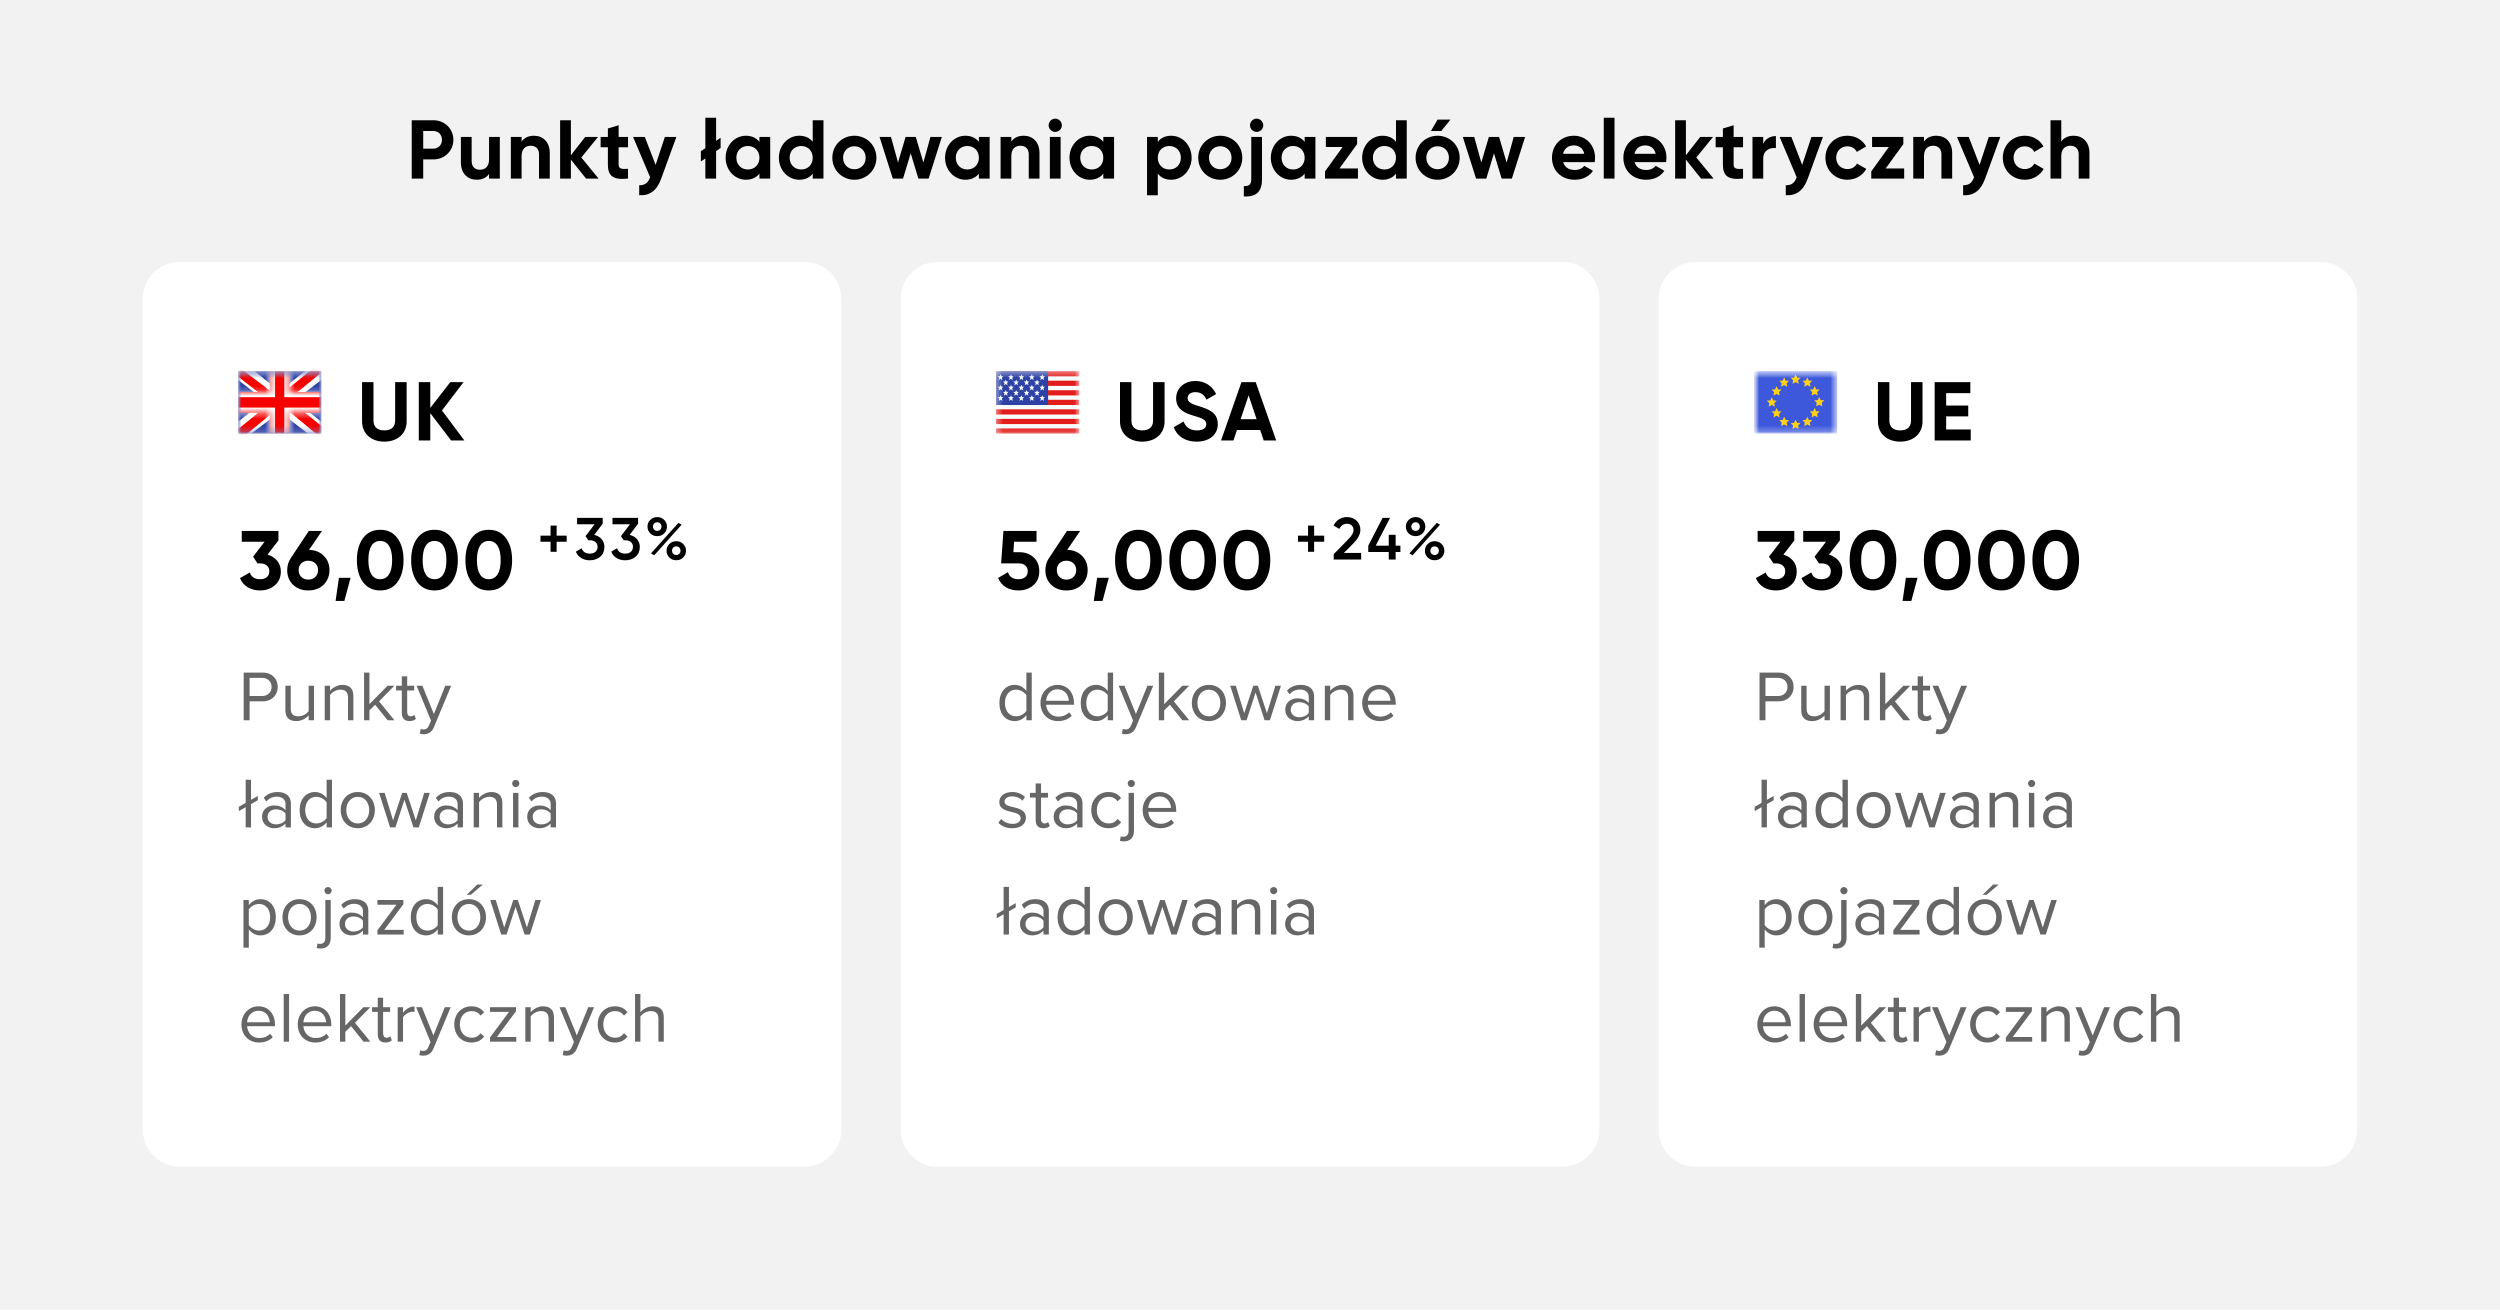 <svg width="420" height="220" viewBox="0 0 420 220" fill="none" xmlns="http://www.w3.org/2000/svg">
<rect width="420" height="220" fill="#F2F2F2"/>
<path d="M72.822 20.2C74.712 20.2 76.168 21.656 76.168 23.49C76.168 25.324 74.712 26.78 72.822 26.78H71.1V30H69.168V20.2H72.822ZM72.822 24.974C73.648 24.974 74.25 24.33 74.25 23.49C74.25 22.636 73.648 22.006 72.822 22.006H71.1V24.974H72.822Z" fill="black"/>
<path d="M82.162 23H83.968V30H82.162V29.216C81.742 29.846 81.013 30.196 80.076 30.196C78.591 30.196 77.43 29.16 77.43 27.298V23H79.236V27.074C79.236 28.026 79.809 28.516 80.621 28.516C81.504 28.516 82.162 27.998 82.162 26.78V23Z" fill="black"/>
<path d="M89.714 22.804C91.198 22.804 92.36 23.84 92.36 25.702V30H90.554V25.926C90.554 24.974 89.98 24.484 89.168 24.484C88.286 24.484 87.628 25.002 87.628 26.22V30H85.822V23H87.628V23.784C88.048 23.154 88.776 22.804 89.714 22.804Z" fill="black"/>
<path d="M100.556 30H98.456L95.908 26.822V30H94.102V20.2H95.908V26.08L98.316 23H100.472L97.658 26.458L100.556 30Z" fill="black"/>
<path d="M105.511 24.736H103.929V27.648C103.929 28.404 104.475 28.418 105.511 28.362V30C102.977 30.28 102.123 29.538 102.123 27.648V24.736H100.905V23H102.123V21.586L103.929 21.04V23H105.511V24.736Z" fill="black"/>
<path d="M111.699 23H113.631L111.083 30C110.355 32.016 109.165 32.898 107.387 32.8V31.12C108.381 31.134 108.885 30.714 109.221 29.776L106.351 23H108.325L110.145 27.704L111.699 23Z" fill="black"/>
<path d="M121.064 23.14V24.862L120.308 25.38V30H118.502V26.612L117.746 27.13V25.408L118.502 24.89V19.78H120.308V23.658L121.064 23.14Z" fill="black"/>
<path d="M127.588 23H129.394V30H127.588V29.174C127.084 29.804 126.328 30.196 125.306 30.196C123.444 30.196 121.904 28.586 121.904 26.5C121.904 24.414 123.444 22.804 125.306 22.804C126.328 22.804 127.084 23.196 127.588 23.826V23ZM125.642 28.474C126.762 28.474 127.588 27.676 127.588 26.5C127.588 25.324 126.762 24.526 125.642 24.526C124.536 24.526 123.71 25.324 123.71 26.5C123.71 27.676 124.536 28.474 125.642 28.474Z" fill="black"/>
<path d="M136.537 20.2H138.343V30H136.537V29.174C136.033 29.818 135.291 30.196 134.269 30.196C132.393 30.196 130.853 28.586 130.853 26.5C130.853 24.414 132.393 22.804 134.269 22.804C135.291 22.804 136.033 23.182 136.537 23.826V20.2ZM134.605 28.474C135.711 28.474 136.537 27.676 136.537 26.5C136.537 25.324 135.711 24.526 134.605 24.526C133.485 24.526 132.659 25.324 132.659 26.5C132.659 27.676 133.485 28.474 134.605 28.474Z" fill="black"/>
<path d="M143.527 30.196C141.469 30.196 139.831 28.586 139.831 26.5C139.831 24.414 141.469 22.804 143.527 22.804C145.585 22.804 147.237 24.414 147.237 26.5C147.237 28.586 145.585 30.196 143.527 30.196ZM143.527 28.432C144.605 28.432 145.431 27.634 145.431 26.5C145.431 25.366 144.605 24.568 143.527 24.568C142.463 24.568 141.637 25.366 141.637 26.5C141.637 27.634 142.463 28.432 143.527 28.432Z" fill="black"/>
<path d="M156.316 23H158.234L156.008 30H154.286L152.998 25.758L151.71 30H149.988L147.762 23H149.68L150.87 27.298L152.144 23H153.852L155.126 27.312L156.316 23Z" fill="black"/>
<path d="M164.454 23H166.26V30H164.454V29.174C163.95 29.804 163.194 30.196 162.172 30.196C160.31 30.196 158.77 28.586 158.77 26.5C158.77 24.414 160.31 22.804 162.172 22.804C163.194 22.804 163.95 23.196 164.454 23.826V23ZM162.508 28.474C163.628 28.474 164.454 27.676 164.454 26.5C164.454 25.324 163.628 24.526 162.508 24.526C161.402 24.526 160.576 25.324 160.576 26.5C160.576 27.676 161.402 28.474 162.508 28.474Z" fill="black"/>
<path d="M171.99 22.804C173.474 22.804 174.636 23.84 174.636 25.702V30H172.83V25.926C172.83 24.974 172.256 24.484 171.444 24.484C170.562 24.484 169.904 25.002 169.904 26.22V30H168.098V23H169.904V23.784C170.324 23.154 171.052 22.804 171.99 22.804Z" fill="black"/>
<path d="M177.274 22.16C176.672 22.16 176.168 21.656 176.168 21.054C176.168 20.452 176.672 19.934 177.274 19.934C177.89 19.934 178.394 20.452 178.394 21.054C178.394 21.656 177.89 22.16 177.274 22.16ZM176.378 30V23H178.184V30H176.378Z" fill="black"/>
<path d="M185.357 23H187.163V30H185.357V29.174C184.853 29.804 184.097 30.196 183.075 30.196C181.213 30.196 179.673 28.586 179.673 26.5C179.673 24.414 181.213 22.804 183.075 22.804C184.097 22.804 184.853 23.196 185.357 23.826V23ZM183.411 28.474C184.531 28.474 185.357 27.676 185.357 26.5C185.357 25.324 184.531 24.526 183.411 24.526C182.305 24.526 181.479 25.324 181.479 26.5C181.479 27.676 182.305 28.474 183.411 28.474Z" fill="black"/>
<path d="M196.775 22.804C198.651 22.804 200.191 24.414 200.191 26.5C200.191 28.586 198.651 30.196 196.775 30.196C195.753 30.196 195.011 29.818 194.507 29.174V32.8H192.701V23H194.507V23.826C195.011 23.182 195.753 22.804 196.775 22.804ZM196.439 28.474C197.559 28.474 198.385 27.676 198.385 26.5C198.385 25.324 197.559 24.526 196.439 24.526C195.333 24.526 194.507 25.324 194.507 26.5C194.507 27.676 195.333 28.474 196.439 28.474Z" fill="black"/>
<path d="M204.996 30.196C202.938 30.196 201.3 28.586 201.3 26.5C201.3 24.414 202.938 22.804 204.996 22.804C207.054 22.804 208.706 24.414 208.706 26.5C208.706 28.586 207.054 30.196 204.996 30.196ZM204.996 28.432C206.074 28.432 206.9 27.634 206.9 26.5C206.9 25.366 206.074 24.568 204.996 24.568C203.932 24.568 203.106 25.366 203.106 26.5C203.106 27.634 203.932 28.432 204.996 28.432Z" fill="black"/>
<path d="M211.12 22.16C210.504 22.16 210 21.656 210 21.054C210 20.452 210.504 19.934 211.12 19.934C211.722 19.934 212.226 20.452 212.226 21.054C212.226 21.656 211.722 22.16 211.12 22.16ZM210.21 30.14V23H212.016V30.14C212.016 32.198 211.036 33.122 208.964 32.996V31.26C209.818 31.316 210.21 30.994 210.21 30.14Z" fill="black"/>
<path d="M219.183 23H220.989V30H219.183V29.174C218.679 29.804 217.923 30.196 216.901 30.196C215.039 30.196 213.499 28.586 213.499 26.5C213.499 24.414 215.039 22.804 216.901 22.804C217.923 22.804 218.679 23.196 219.183 23.826V23ZM217.237 28.474C218.357 28.474 219.183 27.676 219.183 26.5C219.183 25.324 218.357 24.526 217.237 24.526C216.131 24.526 215.305 25.324 215.305 26.5C215.305 27.676 216.131 28.474 217.237 28.474Z" fill="black"/>
<path d="M225.025 28.306H228.133V30H222.603V28.796L225.557 24.694H222.743V23H227.993V24.204L225.025 28.306Z" fill="black"/>
<path d="M234.526 20.2H236.332V30H234.526V29.174C234.022 29.818 233.28 30.196 232.258 30.196C230.382 30.196 228.842 28.586 228.842 26.5C228.842 24.414 230.382 22.804 232.258 22.804C233.28 22.804 234.022 23.182 234.526 23.826V20.2ZM232.594 28.474C233.7 28.474 234.526 27.676 234.526 26.5C234.526 25.324 233.7 24.526 232.594 24.526C231.474 24.526 230.648 25.324 230.648 26.5C230.648 27.676 231.474 28.474 232.594 28.474Z" fill="black"/>
<path d="M240.396 22.006H242.132L243.686 20.088H241.516L240.396 22.006ZM241.516 30.196C239.458 30.196 237.82 28.586 237.82 26.5C237.82 24.414 239.458 22.804 241.516 22.804C243.574 22.804 245.226 24.414 245.226 26.5C245.226 28.586 243.574 30.196 241.516 30.196ZM241.516 28.432C242.594 28.432 243.42 27.634 243.42 26.5C243.42 25.366 242.594 24.568 241.516 24.568C240.452 24.568 239.626 25.366 239.626 26.5C239.626 27.634 240.452 28.432 241.516 28.432Z" fill="black"/>
<path d="M254.305 23H256.223L253.997 30H252.275L250.987 25.758L249.699 30H247.977L245.751 23H247.669L248.859 27.298L250.133 23H251.841L253.115 27.312L254.305 23Z" fill="black"/>
<path d="M262.622 27.242C262.874 28.166 263.644 28.558 264.596 28.558C265.296 28.558 265.856 28.264 266.164 27.858L267.62 28.698C266.962 29.65 265.912 30.196 264.568 30.196C262.216 30.196 260.732 28.586 260.732 26.5C260.732 24.414 262.23 22.804 264.428 22.804C266.5 22.804 267.97 24.442 267.97 26.5C267.97 26.766 267.942 27.004 267.9 27.242H262.622ZM262.594 25.842H266.164C265.94 24.834 265.184 24.428 264.428 24.428C263.462 24.428 262.804 24.946 262.594 25.842Z" fill="black"/>
<path d="M269.431 30V19.78H271.237V30H269.431Z" fill="black"/>
<path d="M274.616 27.242C274.868 28.166 275.638 28.558 276.59 28.558C277.29 28.558 277.85 28.264 278.158 27.858L279.614 28.698C278.956 29.65 277.906 30.196 276.562 30.196C274.21 30.196 272.726 28.586 272.726 26.5C272.726 24.414 274.224 22.804 276.422 22.804C278.494 22.804 279.964 24.442 279.964 26.5C279.964 26.766 279.936 27.004 279.894 27.242H274.616ZM274.588 25.842H278.158C277.934 24.834 277.178 24.428 276.422 24.428C275.456 24.428 274.798 24.946 274.588 25.842Z" fill="black"/>
<path d="M287.879 30H285.779L283.231 26.822V30H281.425V20.2H283.231V26.08L285.639 23H287.795L284.981 26.458L287.879 30Z" fill="black"/>
<path d="M292.834 24.736H291.252V27.648C291.252 28.404 291.798 28.418 292.834 28.362V30C290.3 30.28 289.446 29.538 289.446 27.648V24.736H288.228V23H289.446V21.586L291.252 21.04V23H292.834V24.736Z" fill="black"/>
<path d="M296.223 24.204C296.587 23.252 297.469 22.86 298.351 22.86V24.876C297.413 24.764 296.223 25.184 296.223 26.654V30H294.417V23H296.223V24.204Z" fill="black"/>
<path d="M304.321 23H306.253L303.705 30C302.977 32.016 301.787 32.898 300.009 32.8V31.12C301.003 31.134 301.507 30.714 301.843 29.776L298.973 23H300.947L302.767 27.704L304.321 23Z" fill="black"/>
<path d="M310.371 30.196C308.243 30.196 306.675 28.586 306.675 26.5C306.675 24.414 308.243 22.804 310.371 22.804C311.743 22.804 312.933 23.532 313.507 24.61L311.953 25.52C311.673 24.946 311.071 24.582 310.357 24.582C309.279 24.582 308.481 25.38 308.481 26.5C308.481 27.606 309.279 28.404 310.357 28.404C311.085 28.404 311.687 28.054 311.967 27.48L313.535 28.376C312.933 29.468 311.743 30.196 310.371 30.196Z" fill="black"/>
<path d="M316.793 28.306H319.901V30H314.371V28.796L317.325 24.694H314.511V23H319.761V24.204L316.793 28.306Z" fill="black"/>
<path d="M325.318 22.804C326.802 22.804 327.964 23.84 327.964 25.702V30H326.158V25.926C326.158 24.974 325.584 24.484 324.772 24.484C323.89 24.484 323.232 25.002 323.232 26.22V30H321.426V23H323.232V23.784C323.652 23.154 324.38 22.804 325.318 22.804Z" fill="black"/>
<path d="M334.119 23H336.051L333.503 30C332.775 32.016 331.585 32.898 329.807 32.8V31.12C330.801 31.134 331.305 30.714 331.641 29.776L328.771 23H330.745L332.565 27.704L334.119 23Z" fill="black"/>
<path d="M340.169 30.196C338.041 30.196 336.473 28.586 336.473 26.5C336.473 24.414 338.041 22.804 340.169 22.804C341.541 22.804 342.731 23.532 343.305 24.61L341.751 25.52C341.471 24.946 340.869 24.582 340.155 24.582C339.077 24.582 338.279 25.38 338.279 26.5C338.279 27.606 339.077 28.404 340.155 28.404C340.883 28.404 341.485 28.054 341.765 27.48L343.333 28.376C342.731 29.468 341.541 30.196 340.169 30.196Z" fill="black"/>
<path d="M348.38 22.804C349.864 22.804 351.026 23.84 351.026 25.702V30H349.22V25.926C349.22 24.974 348.646 24.484 347.834 24.484C346.952 24.484 346.294 25.002 346.294 26.22V30H344.488V20.2H346.294V23.784C346.714 23.154 347.442 22.804 348.38 22.804Z" fill="black"/>
<g clip-path="url(#clip0_4140_19314)">
<path d="M24 50.176C24 46.765 26.765 44 30.177 44H135.157C138.568 44 141.333 46.765 141.333 50.176V189.824C141.333 193.235 138.568 196 135.157 196H30.177C26.765 196 24 193.235 24 189.824V50.176Z" fill="white"/>
<mask id="mask0_4140_19314" style="mask-type:luminance" maskUnits="userSpaceOnUse" x="40" y="62" width="14" height="11">
<path d="M40 62.35H54V72.85H40V62.35Z" fill="white"/>
</mask>
<g mask="url(#mask0_4140_19314)">
<path fill-rule="evenodd" clip-rule="evenodd" d="M40 62.35V72.85H54V62.35H40Z" fill="#2E42A5"/>
<mask id="mask1_4140_19314" style="mask-type:luminance" maskUnits="userSpaceOnUse" x="39" y="62" width="15" height="11">
<path fill-rule="evenodd" clip-rule="evenodd" d="M39.994 62.351V72.851H53.994V62.351H39.994Z" fill="white"/>
</mask>
<g mask="url(#mask1_4140_19314)">
<mask id="mask2_4140_19314" style="mask-type:luminance" maskUnits="userSpaceOnUse" x="39" y="62" width="15" height="11">
<path d="M39.987 62.352H53.987V72.852H39.987V62.352Z" fill="white"/>
</mask>
<g mask="url(#mask2_4140_19314)">
<path d="M38.425 72.101L41.505 73.404L54.054 63.768L55.679 61.831L52.384 61.396L47.266 65.549L43.147 68.346L38.425 72.101Z" fill="white"/>
<path d="M38.855 73.014L40.424 73.77L55.103 61.652H52.899L38.855 73.014Z" fill="#F50100"/>
<path d="M55.546 72.101L52.465 73.404L39.917 63.768L38.292 61.831L41.586 61.396L46.704 65.549L50.824 68.346L55.546 72.101Z" fill="white"/>
<path d="M55.441 72.756L53.871 73.512L47.621 68.323L45.768 67.744L38.136 61.838H40.34L47.967 67.604L49.993 68.299L55.441 72.756Z" fill="#F50100"/>
<path fill-rule="evenodd" clip-rule="evenodd" d="M48.644 61.477H45.338V65.852H39.128V69.352H45.338V73.727H48.644V69.352H54.878V65.852H48.644V61.477Z" fill="#F50100"/>
<mask id="mask3_4140_19314" style="mask-type:luminance" maskUnits="userSpaceOnUse" x="39" y="61" width="16" height="13">
<path fill-rule="evenodd" clip-rule="evenodd" d="M48.637 61.476H45.332V65.851H39.122V69.351H45.332V73.726H48.637V69.351H54.872V65.851H48.637V61.476Z" fill="white"/>
</mask>
<g mask="url(#mask3_4140_19314)">
<path d="M45.335 61.476V60.601H44.46V61.476H45.335ZM48.641 61.476H49.516V60.601H48.641V61.476ZM45.335 65.851V66.726H46.21V65.851H45.335ZM39.125 65.851V64.976H38.25V65.851H39.125ZM39.125 69.351H38.25V70.226H39.125V69.351ZM45.335 69.351H46.21V68.476H45.335V69.351ZM45.335 73.726H44.46V74.601H45.335V73.726ZM48.641 73.726V74.601H49.516V73.726H48.641ZM48.641 69.351V68.476H47.766V69.351H48.641ZM54.875 69.351V70.226H55.75V69.351H54.875ZM54.875 65.851H55.75V64.976H54.875V65.851ZM48.641 65.851H47.766V66.726H48.641V65.851ZM45.335 62.351H48.641V60.601H45.335V62.351ZM46.21 65.851V61.476H44.46V65.851H46.21ZM39.125 66.726H45.335V64.976H39.125V66.726ZM40 69.351V65.851H38.25V69.351H40ZM45.335 68.476H39.125V70.226H45.335V68.476ZM46.21 73.726V69.351H44.46V73.726H46.21ZM48.641 72.851H45.335V74.601H48.641V72.851ZM47.766 69.351V73.726H49.516V69.351H47.766ZM54.875 68.476H48.641V70.226H54.875V68.476ZM54 65.851V69.351H55.75V65.851H54ZM48.641 66.726H54.875V64.976H48.641V66.726ZM47.766 61.476V65.851H49.516V61.476H47.766Z" fill="white"/>
</g>
</g>
</g>
</g>
<path d="M64.564 74.196C62.422 74.196 60.826 72.908 60.826 70.794V64.2H62.744V70.64C62.744 71.592 63.248 72.306 64.564 72.306C65.88 72.306 66.384 71.592 66.384 70.64V64.2H68.316V70.794C68.316 72.908 66.72 74.196 64.564 74.196Z" fill="black"/>
<path d="M78.014 74H75.788L72.288 69.408V74H70.356V64.2H72.288V68.526L75.648 64.2H77.874L74.248 68.96L78.014 74Z" fill="black"/>
<path d="M46.776 90.796L44.942 93.176C46.272 93.568 47.182 94.59 47.182 95.976C47.182 96.984 46.846 97.768 46.16 98.342C45.488 98.916 44.662 99.196 43.682 99.196C42.156 99.196 40.868 98.482 40.322 97.124L41.974 96.172C42.212 96.928 42.786 97.306 43.682 97.306C44.676 97.306 45.25 96.802 45.25 95.976C45.25 95.178 44.676 94.646 43.682 94.646H43.262L42.52 93.526L44.452 91.006H40.616V89.2H46.776V90.796Z" fill="black"/>
<path d="M54.089 89.2L51.919 92.378C52.941 92.406 53.767 92.742 54.397 93.372C55.027 94.002 55.349 94.8 55.349 95.78C55.349 96.774 55.013 97.6 54.355 98.244C53.697 98.874 52.843 99.196 51.793 99.196C50.743 99.196 49.889 98.874 49.231 98.244C48.573 97.614 48.251 96.788 48.251 95.78C48.251 95.038 48.447 94.38 48.825 93.806L51.877 89.2H54.089ZM53.431 95.78C53.431 94.828 52.731 94.198 51.793 94.198C50.855 94.198 50.169 94.814 50.169 95.78C50.169 96.746 50.855 97.376 51.793 97.376C52.731 97.376 53.431 96.746 53.431 95.78Z" fill="black"/>
<path d="M56.94 97.068H58.9L57.85 100.96H56.38L56.94 97.068Z" fill="black"/>
<path d="M63.876 99.196C62.658 99.196 61.692 98.734 60.992 97.81C60.306 96.872 59.956 95.64 59.956 94.1C59.956 92.56 60.306 91.328 60.992 90.404C61.692 89.466 62.658 89.004 63.876 89.004C65.108 89.004 66.074 89.466 66.76 90.404C67.446 91.328 67.796 92.56 67.796 94.1C67.796 95.64 67.446 96.872 66.76 97.81C66.074 98.734 65.108 99.196 63.876 99.196ZM65.878 94.1C65.878 92.014 65.178 90.88 63.876 90.88C62.574 90.88 61.888 92.014 61.888 94.1C61.888 96.186 62.574 97.306 63.876 97.306C65.178 97.306 65.878 96.172 65.878 94.1Z" fill="black"/>
<path d="M72.995 99.196C71.777 99.196 70.811 98.734 70.111 97.81C69.425 96.872 69.075 95.64 69.075 94.1C69.075 92.56 69.425 91.328 70.111 90.404C70.811 89.466 71.777 89.004 72.995 89.004C74.227 89.004 75.193 89.466 75.879 90.404C76.565 91.328 76.915 92.56 76.915 94.1C76.915 95.64 76.565 96.872 75.879 97.81C75.193 98.734 74.227 99.196 72.995 99.196ZM74.997 94.1C74.997 92.014 74.297 90.88 72.995 90.88C71.693 90.88 71.007 92.014 71.007 94.1C71.007 96.186 71.693 97.306 72.995 97.306C74.297 97.306 74.997 96.172 74.997 94.1Z" fill="black"/>
<path d="M82.113 99.196C80.895 99.196 79.929 98.734 79.229 97.81C78.543 96.872 78.193 95.64 78.193 94.1C78.193 92.56 78.543 91.328 79.229 90.404C79.929 89.466 80.895 89.004 82.113 89.004C83.345 89.004 84.311 89.466 84.997 90.404C85.683 91.328 86.033 92.56 86.033 94.1C86.033 95.64 85.683 96.872 84.997 97.81C84.311 98.734 83.345 99.196 82.113 99.196ZM84.115 94.1C84.115 92.014 83.415 90.88 82.113 90.88C80.811 90.88 80.125 92.014 80.125 94.1C80.125 96.186 80.811 97.306 82.113 97.306C83.415 97.306 84.115 96.172 84.115 94.1Z" fill="black"/>
<path d="M93.513 89.99H95.203V91.01H93.513V92.7H92.493V91.01H90.802V89.99H92.493V88.3H93.513V89.99Z" fill="black"/>
<path d="M101.252 87.98L99.832 89.86C100.842 90.1 101.542 90.83 101.542 91.88C101.542 92.58 101.302 93.13 100.832 93.53C100.362 93.93 99.782 94.13 99.092 94.13C98.022 94.13 97.112 93.63 96.742 92.68L97.722 92.11C97.932 92.71 98.382 93.01 99.092 93.01C99.892 93.01 100.392 92.57 100.392 91.88C100.392 91.19 99.892 90.76 99.092 90.76H98.832L98.372 90.07L99.882 88.08H96.952V87H101.252V87.98Z" fill="black"/>
<path d="M107.198 87.98L105.778 89.86C106.788 90.1 107.488 90.83 107.488 91.88C107.488 92.58 107.248 93.13 106.778 93.53C106.308 93.93 105.728 94.13 105.038 94.13C103.968 94.13 103.058 93.63 102.688 92.68L103.668 92.11C103.878 92.71 104.328 93.01 105.038 93.01C105.838 93.01 106.338 92.57 106.338 91.88C106.338 91.19 105.838 90.76 105.038 90.76H104.778L104.318 90.07L105.828 88.08H102.898V87H107.198V87.98Z" fill="black"/>
<path d="M112.047 88.47C112.047 88.92 111.887 89.3 111.577 89.61C111.267 89.92 110.887 90.07 110.417 90.07C109.947 90.07 109.557 89.92 109.247 89.61C108.937 89.3 108.777 88.92 108.777 88.47C108.777 88.02 108.937 87.65 109.247 87.34C109.557 87.03 109.947 86.87 110.417 86.87C110.887 86.87 111.267 87.02 111.577 87.33C111.887 87.64 112.047 88.02 112.047 88.47ZM110.407 89.19C110.837 89.19 111.127 88.87 111.127 88.47C111.127 88.06 110.837 87.74 110.407 87.74C109.997 87.74 109.697 88.06 109.697 88.47C109.697 88.87 109.997 89.19 110.407 89.19ZM109.907 93.29L109.367 92.97L113.977 87.84L114.517 88.15L109.907 93.29ZM113.617 94.12C113.147 94.12 112.757 93.97 112.447 93.66C112.137 93.35 111.977 92.97 111.977 92.52C111.977 92.07 112.137 91.7 112.447 91.39C112.757 91.08 113.147 90.92 113.617 90.92C114.077 90.92 114.467 91.08 114.777 91.39C115.087 91.7 115.247 92.07 115.247 92.52C115.247 92.97 115.087 93.35 114.777 93.66C114.467 93.97 114.077 94.12 113.617 94.12ZM113.607 93.24C114.037 93.24 114.327 92.92 114.327 92.52C114.327 92.11 114.037 91.79 113.607 91.79C113.197 91.79 112.897 92.11 112.897 92.52C112.897 92.92 113.197 93.24 113.607 93.24Z" fill="black"/>
<path d="M41.932 121H40.936V112.996H44.152C45.76 112.996 46.66 114.1 46.66 115.408C46.66 116.716 45.736 117.82 44.152 117.82H41.932V121ZM45.628 115.408C45.628 114.508 44.98 113.884 44.032 113.884H41.932V116.932H44.032C44.98 116.932 45.628 116.308 45.628 115.408Z" fill="#666666"/>
<path d="M52.755 121H51.855V120.184C51.411 120.688 50.655 121.144 49.791 121.144C48.579 121.144 47.943 120.556 47.943 119.296V115.204H48.843V119.02C48.843 120.04 49.359 120.34 50.139 120.34C50.847 120.34 51.519 119.932 51.855 119.464V115.204H52.755V121Z" fill="#666666"/>
<path d="M59.364 121H58.465V117.208C58.465 116.188 57.949 115.864 57.169 115.864C56.461 115.864 55.788 116.296 55.453 116.764V121H54.553V115.204H55.453V116.044C55.861 115.564 56.653 115.06 57.517 115.06C58.728 115.06 59.364 115.672 59.364 116.932V121Z" fill="#666666"/>
<path d="M66.262 121H65.11L63.022 118.396L62.062 119.344V121H61.162V112.996H62.062V118.288L65.11 115.204H66.25L63.682 117.832L66.262 121Z" fill="#666666"/>
<path d="M68.79 121.144C67.938 121.144 67.506 120.652 67.506 119.788V115.996H66.546V115.204H67.506V113.62H68.406V115.204H69.582V115.996H68.406V119.596C68.406 120.028 68.598 120.34 68.994 120.34C69.246 120.34 69.486 120.232 69.606 120.1L69.87 120.772C69.642 120.988 69.318 121.144 68.79 121.144Z" fill="#666666"/>
<path d="M70.529 123.268L70.673 122.452C70.805 122.512 71.021 122.548 71.165 122.548C71.561 122.548 71.825 122.416 72.029 121.936L72.413 121.06L69.989 115.204H70.961L72.893 119.956L74.813 115.204H75.797L72.893 122.176C72.545 123.016 71.957 123.34 71.189 123.352C70.997 123.352 70.697 123.316 70.529 123.268Z" fill="#666666"/>
<path d="M42.172 134.368L43.312 133.72V134.44L42.172 135.088V139H41.272V135.604L40.12 136.264V135.544L41.272 134.884V130.996H42.172V134.368Z" fill="#666666"/>
<path d="M48.869 139H47.969V138.34C47.489 138.868 46.829 139.144 46.049 139.144C45.065 139.144 44.021 138.484 44.021 137.224C44.021 135.928 45.065 135.316 46.049 135.316C46.841 135.316 47.501 135.568 47.969 136.108V135.064C47.969 134.284 47.345 133.84 46.505 133.84C45.809 133.84 45.245 134.092 44.729 134.644L44.309 134.02C44.933 133.372 45.677 133.06 46.625 133.06C47.849 133.06 48.869 133.612 48.869 135.016V139ZM47.969 137.776V136.684C47.621 136.204 47.009 135.964 46.373 135.964C45.533 135.964 44.945 136.492 44.945 137.236C44.945 137.968 45.533 138.496 46.373 138.496C47.009 138.496 47.621 138.256 47.969 137.776Z" fill="#666666"/>
<path d="M55.774 139H54.874V138.136C54.442 138.724 53.734 139.144 52.918 139.144C51.406 139.144 50.338 137.992 50.338 136.108C50.338 134.26 51.394 133.06 52.918 133.06C53.698 133.06 54.406 133.444 54.874 134.08V130.996H55.774V139ZM54.874 137.428V134.8C54.55 134.296 53.854 133.864 53.134 133.864C51.97 133.864 51.274 134.824 51.274 136.108C51.274 137.392 51.97 138.34 53.134 138.34C53.854 138.34 54.55 137.932 54.874 137.428Z" fill="#666666"/>
<path d="M60.108 139.144C58.344 139.144 57.24 137.776 57.24 136.096C57.24 134.416 58.344 133.06 60.108 133.06C61.872 133.06 62.976 134.416 62.976 136.096C62.976 137.776 61.872 139.144 60.108 139.144ZM60.108 138.34C61.344 138.34 62.028 137.284 62.028 136.096C62.028 134.92 61.344 133.864 60.108 133.864C58.872 133.864 58.176 134.92 58.176 136.096C58.176 137.284 58.872 138.34 60.108 138.34Z" fill="#666666"/>
<path d="M70.359 139H69.459L67.947 134.344L66.435 139H65.535L63.687 133.204H64.623L66.039 137.824L67.563 133.204H68.331L69.855 137.824L71.271 133.204H72.207L70.359 139Z" fill="#666666"/>
<path d="M77.78 139H76.88V138.34C76.4 138.868 75.74 139.144 74.96 139.144C73.976 139.144 72.932 138.484 72.932 137.224C72.932 135.928 73.976 135.316 74.96 135.316C75.752 135.316 76.412 135.568 76.88 136.108V135.064C76.88 134.284 76.256 133.84 75.416 133.84C74.72 133.84 74.156 134.092 73.64 134.644L73.22 134.02C73.844 133.372 74.588 133.06 75.536 133.06C76.76 133.06 77.78 133.612 77.78 135.016V139ZM76.88 137.776V136.684C76.532 136.204 75.92 135.964 75.284 135.964C74.444 135.964 73.856 136.492 73.856 137.236C73.856 137.968 74.444 138.496 75.284 138.496C75.92 138.496 76.532 138.256 76.88 137.776Z" fill="#666666"/>
<path d="M84.396 139H83.496V135.208C83.496 134.188 82.98 133.864 82.2 133.864C81.492 133.864 80.82 134.296 80.484 134.764V139H79.584V133.204H80.484V134.044C80.892 133.564 81.684 133.06 82.548 133.06C83.76 133.06 84.396 133.672 84.396 134.932V139Z" fill="#666666"/>
<path d="M86.637 132.232C86.313 132.232 86.037 131.956 86.037 131.62C86.037 131.284 86.313 131.02 86.637 131.02C86.973 131.02 87.249 131.284 87.249 131.62C87.249 131.956 86.973 132.232 86.637 132.232ZM87.093 139H86.193V133.204H87.093V139Z" fill="#666666"/>
<path d="M93.412 139H92.512V138.34C92.032 138.868 91.372 139.144 90.592 139.144C89.608 139.144 88.564 138.484 88.564 137.224C88.564 135.928 89.608 135.316 90.592 135.316C91.384 135.316 92.044 135.568 92.512 136.108V135.064C92.512 134.284 91.888 133.84 91.048 133.84C90.352 133.84 89.788 134.092 89.272 134.644L88.852 134.02C89.476 133.372 90.22 133.06 91.168 133.06C92.392 133.06 93.412 133.612 93.412 135.016V139ZM92.512 137.776V136.684C92.164 136.204 91.552 135.964 90.916 135.964C90.076 135.964 89.488 136.492 89.488 137.236C89.488 137.968 90.076 138.496 90.916 138.496C91.552 138.496 92.164 138.256 92.512 137.776Z" fill="#666666"/>
<path d="M41.8 156.124V159.208H40.9V151.204H41.8V152.068C42.22 151.48 42.94 151.06 43.756 151.06C45.28 151.06 46.336 152.212 46.336 154.096C46.336 155.968 45.28 157.144 43.756 157.144C42.964 157.144 42.268 156.772 41.8 156.124ZM45.388 154.096C45.388 152.812 44.692 151.864 43.528 151.864C42.82 151.864 42.112 152.284 41.8 152.788V155.404C42.112 155.908 42.82 156.34 43.528 156.34C44.692 156.34 45.388 155.38 45.388 154.096Z" fill="#666666"/>
<path d="M50.323 157.144C48.559 157.144 47.455 155.776 47.455 154.096C47.455 152.416 48.559 151.06 50.323 151.06C52.087 151.06 53.191 152.416 53.191 154.096C53.191 155.776 52.087 157.144 50.323 157.144ZM50.323 156.34C51.559 156.34 52.243 155.284 52.243 154.096C52.243 152.92 51.559 151.864 50.323 151.864C49.087 151.864 48.391 152.92 48.391 154.096C48.391 155.284 49.087 156.34 50.323 156.34Z" fill="#666666"/>
<path d="M55.102 150.232C54.778 150.232 54.502 149.956 54.502 149.62C54.502 149.284 54.778 149.02 55.102 149.02C55.438 149.02 55.714 149.284 55.714 149.62C55.714 149.956 55.438 150.232 55.102 150.232ZM54.658 151.204H55.558V157.564C55.558 158.704 54.946 159.352 53.854 159.352C53.602 159.352 53.398 159.328 53.206 159.268L53.326 158.512C53.446 158.56 53.614 158.572 53.758 158.572C54.286 158.572 54.658 158.296 54.658 157.564V151.204Z" fill="#666666"/>
<path d="M61.877 157H60.977V156.34C60.497 156.868 59.837 157.144 59.057 157.144C58.073 157.144 57.029 156.484 57.029 155.224C57.029 153.928 58.073 153.316 59.057 153.316C59.849 153.316 60.509 153.568 60.977 154.108V153.064C60.977 152.284 60.353 151.84 59.513 151.84C58.817 151.84 58.253 152.092 57.737 152.644L57.317 152.02C57.941 151.372 58.685 151.06 59.633 151.06C60.857 151.06 61.877 151.612 61.877 153.016V157ZM60.977 155.776V154.684C60.629 154.204 60.017 153.964 59.381 153.964C58.541 153.964 57.953 154.492 57.953 155.236C57.953 155.968 58.541 156.496 59.381 156.496C60.017 156.496 60.629 156.256 60.977 155.776Z" fill="#666666"/>
<path d="M67.821 157H63.405V156.304L66.597 151.996H63.405V151.204H67.773V151.888L64.557 156.22H67.821V157Z" fill="#666666"/>
<path d="M74.442 157H73.541V156.136C73.109 156.724 72.401 157.144 71.585 157.144C70.073 157.144 69.005 155.992 69.005 154.108C69.005 152.26 70.061 151.06 71.585 151.06C72.365 151.06 73.073 151.444 73.541 152.08V148.996H74.442V157ZM73.541 155.428V152.8C73.218 152.296 72.522 151.864 71.802 151.864C70.638 151.864 69.942 152.824 69.942 154.108C69.942 155.392 70.638 156.34 71.802 156.34C72.522 156.34 73.218 155.932 73.541 155.428Z" fill="#666666"/>
<path d="M81.116 148.6L79.088 150.328H78.404L80.18 148.6H81.116ZM78.776 157.144C77.012 157.144 75.908 155.776 75.908 154.096C75.908 152.416 77.012 151.06 78.776 151.06C80.54 151.06 81.644 152.416 81.644 154.096C81.644 155.776 80.54 157.144 78.776 157.144ZM78.776 156.34C80.012 156.34 80.696 155.284 80.696 154.096C80.696 152.92 80.012 151.864 78.776 151.864C77.54 151.864 76.844 152.92 76.844 154.096C76.844 155.284 77.54 156.34 78.776 156.34Z" fill="#666666"/>
<path d="M89.027 157H88.127L86.615 152.344L85.103 157H84.203L82.355 151.204H83.291L84.707 155.824L86.231 151.204H86.999L88.523 155.824L89.939 151.204H90.875L89.027 157Z" fill="#666666"/>
<path d="M40.564 172.096C40.564 170.416 41.764 169.06 43.42 169.06C45.172 169.06 46.204 170.428 46.204 172.168V172.396H41.512C41.584 173.488 42.352 174.4 43.6 174.4C44.26 174.4 44.932 174.136 45.388 173.668L45.82 174.256C45.244 174.832 44.464 175.144 43.516 175.144C41.8 175.144 40.564 173.908 40.564 172.096ZM43.408 169.804C42.172 169.804 41.56 170.848 41.512 171.736H45.316C45.304 170.872 44.728 169.804 43.408 169.804Z" fill="#666666"/>
<path d="M48.562 175H47.662V166.996H48.562V175Z" fill="#666666"/>
<path d="M50.021 172.096C50.021 170.416 51.221 169.06 52.877 169.06C54.629 169.06 55.661 170.428 55.661 172.168V172.396H50.969C51.041 173.488 51.809 174.4 53.057 174.4C53.717 174.4 54.389 174.136 54.845 173.668L55.277 174.256C54.701 174.832 53.921 175.144 52.973 175.144C51.257 175.144 50.021 173.908 50.021 172.096ZM52.865 169.804C51.629 169.804 51.017 170.848 50.969 171.736H54.773C54.761 170.872 54.185 169.804 52.865 169.804Z" fill="#666666"/>
<path d="M62.219 175H61.067L58.979 172.396L58.019 173.344V175H57.119V166.996H58.019V172.288L61.067 169.204H62.207L59.639 171.832L62.219 175Z" fill="#666666"/>
<path d="M64.747 175.144C63.895 175.144 63.463 174.652 63.463 173.788V169.996H62.503V169.204H63.463V167.62H64.363V169.204H65.539V169.996H64.363V173.596C64.363 174.028 64.555 174.34 64.951 174.34C65.203 174.34 65.443 174.232 65.563 174.1L65.827 174.772C65.599 174.988 65.275 175.144 64.747 175.144Z" fill="#666666"/>
<path d="M67.71 175H66.81V169.204H67.71V170.14C68.178 169.528 68.85 169.084 69.642 169.084V170.008C69.534 169.984 69.426 169.972 69.282 169.972C68.73 169.972 67.974 170.428 67.71 170.896V175Z" fill="#666666"/>
<path d="M70.447 177.268L70.591 176.452C70.723 176.512 70.939 176.548 71.083 176.548C71.479 176.548 71.743 176.416 71.947 175.936L72.331 175.06L69.907 169.204H70.879L72.811 173.956L74.731 169.204H75.715L72.811 176.176C72.463 177.016 71.875 177.34 71.107 177.352C70.915 177.352 70.615 177.316 70.447 177.268Z" fill="#666666"/>
<path d="M76.318 172.096C76.318 170.38 77.482 169.06 79.21 169.06C80.266 169.06 80.89 169.492 81.334 170.068L80.734 170.62C80.35 170.092 79.858 169.864 79.258 169.864C78.022 169.864 77.254 170.812 77.254 172.096C77.254 173.38 78.022 174.34 79.258 174.34C79.858 174.34 80.35 174.1 80.734 173.584L81.334 174.136C80.89 174.712 80.266 175.144 79.21 175.144C77.482 175.144 76.318 173.824 76.318 172.096Z" fill="#666666"/>
<path d="M86.735 175H82.319V174.304L85.511 169.996H82.319V169.204H86.687V169.888L83.471 174.22H86.735V175Z" fill="#666666"/>
<path d="M93.068 175H92.168V171.208C92.168 170.188 91.652 169.864 90.872 169.864C90.164 169.864 89.492 170.296 89.156 170.764V175H88.256V169.204H89.156V170.044C89.564 169.564 90.356 169.06 91.22 169.06C92.432 169.06 93.068 169.672 93.068 170.932V175Z" fill="#666666"/>
<path d="M94.541 177.268L94.685 176.452C94.817 176.512 95.033 176.548 95.177 176.548C95.573 176.548 95.837 176.416 96.041 175.936L96.425 175.06L94.001 169.204H94.973L96.905 173.956L98.825 169.204H99.809L96.905 176.176C96.557 177.016 95.969 177.34 95.201 177.352C95.009 177.352 94.709 177.316 94.541 177.268Z" fill="#666666"/>
<path d="M100.412 172.096C100.412 170.38 101.576 169.06 103.304 169.06C104.36 169.06 104.984 169.492 105.428 170.068L104.828 170.62C104.444 170.092 103.952 169.864 103.352 169.864C102.116 169.864 101.348 170.812 101.348 172.096C101.348 173.38 102.116 174.34 103.352 174.34C103.952 174.34 104.444 174.1 104.828 173.584L105.428 174.136C104.984 174.712 104.36 175.144 103.304 175.144C101.576 175.144 100.412 173.824 100.412 172.096Z" fill="#666666"/>
<path d="M111.513 175H110.613V171.184C110.613 170.164 110.085 169.864 109.305 169.864C108.609 169.864 107.937 170.296 107.589 170.764V175H106.689V166.996H107.589V170.044C107.997 169.564 108.789 169.06 109.665 169.06C110.877 169.06 111.513 169.648 111.513 170.908V175Z" fill="#666666"/>
<path d="M151.333 50.176C151.333 46.765 154.099 44 157.51 44H262.49C265.901 44 268.667 46.765 268.667 50.176V189.824C268.667 193.235 265.901 196 262.49 196H157.51C154.099 196 151.333 193.235 151.333 189.824V50.176Z" fill="white"/>
<mask id="mask4_4140_19314" style="mask-type:luminance" maskUnits="userSpaceOnUse" x="167" y="62" width="15" height="11">
<path d="M167.333 62.35H181.333V72.85H167.333V62.35Z" fill="white"/>
</mask>
<g mask="url(#mask4_4140_19314)">
<path fill-rule="evenodd" clip-rule="evenodd" d="M167.33 62.35H181.33V72.85H167.33V62.35Z" fill="#F7FCFF"/>
<path fill-rule="evenodd" clip-rule="evenodd" d="M167.33 68.766V69.641H181.33V68.766H167.33Z" fill="#E31D1C"/>
<path fill-rule="evenodd" clip-rule="evenodd" d="M167.33 70.37V71.245H181.33V70.37H167.33Z" fill="#E31D1C"/>
<path fill-rule="evenodd" clip-rule="evenodd" d="M167.33 65.559V66.434H181.33V65.559H167.33Z" fill="#E31D1C"/>
<path fill-rule="evenodd" clip-rule="evenodd" d="M167.33 71.974V72.849H181.33V71.974H167.33Z" fill="#E31D1C"/>
<path fill-rule="evenodd" clip-rule="evenodd" d="M167.33 67.163V68.038H181.33V67.163H167.33Z" fill="#E31D1C"/>
<path fill-rule="evenodd" clip-rule="evenodd" d="M167.33 62.35V63.225H181.33V62.35H167.33Z" fill="#E31D1C"/>
<path fill-rule="evenodd" clip-rule="evenodd" d="M167.33 63.955V64.83H181.33V63.955H167.33Z" fill="#E31D1C"/>
<path d="M167.333 62.35H176.083V68.038H167.333V62.35Z" fill="#2E42A5"/>
<path fill-rule="evenodd" clip-rule="evenodd" d="M168.091 63.637L167.774 63.859L167.881 63.463L167.599 63.212H167.967L168.091 62.889L168.236 63.212H168.55L168.303 63.463L168.399 63.859L168.091 63.637ZM169.841 63.637L169.524 63.859L169.631 63.463L169.349 63.212H169.717L169.841 62.889L169.986 63.212H170.3L170.053 63.463L170.149 63.859L169.841 63.637ZM171.274 63.859L171.591 63.637L171.899 63.859L171.803 63.463L172.05 63.212H171.736L171.591 62.889L171.467 63.212H171.099L171.381 63.463L171.274 63.859ZM173.341 63.637L173.024 63.859L173.131 63.463L172.849 63.212H173.217L173.341 62.889L173.486 63.212H173.8L173.553 63.463L173.649 63.859L173.341 63.637ZM167.774 65.609L168.091 65.387L168.399 65.609L168.303 65.213L168.55 64.962H168.236L168.091 64.639L167.967 64.962H167.599L167.881 65.213L167.774 65.609ZM169.841 65.387L169.524 65.609L169.631 65.213L169.349 64.962H169.717L169.841 64.639L169.986 64.962H170.3L170.053 65.213L170.149 65.609L169.841 65.387ZM171.274 65.609L171.591 65.387L171.899 65.609L171.803 65.213L172.05 64.962H171.736L171.591 64.639L171.467 64.962H171.099L171.381 65.213L171.274 65.609ZM173.341 65.387L173.024 65.609L173.131 65.213L172.849 64.962H173.217L173.341 64.639L173.486 64.962H173.8L173.553 65.213L173.649 65.609L173.341 65.387ZM167.774 67.359L168.091 67.137L168.399 67.359L168.303 66.963L168.55 66.712H168.236L168.091 66.389L167.967 66.712H167.599L167.881 66.963L167.774 67.359ZM169.841 67.137L169.524 67.359L169.631 66.963L169.349 66.712H169.717L169.841 66.389L169.986 66.712H170.3L170.053 66.963L170.149 67.359L169.841 67.137ZM171.274 67.359L171.591 67.137L171.899 67.359L171.803 66.963L172.05 66.712H171.736L171.591 66.389L171.467 66.712H171.099L171.381 66.963L171.274 67.359ZM173.341 67.137L173.024 67.359L173.131 66.963L172.849 66.712H173.217L173.341 66.389L173.486 66.712H173.8L173.553 66.963L173.649 67.359L173.341 67.137ZM174.774 63.859L175.091 63.637L175.399 63.859L175.303 63.463L175.55 63.212H175.236L175.091 62.889L174.967 63.212H174.599L174.881 63.463L174.774 63.859ZM175.091 65.387L174.774 65.609L174.881 65.213L174.599 64.962H174.967L175.091 64.639L175.236 64.962H175.55L175.303 65.213L175.399 65.609L175.091 65.387ZM174.774 67.359L175.091 67.137L175.399 67.359L175.303 66.963L175.55 66.712H175.236L175.091 66.389L174.967 66.712H174.599L174.881 66.963L174.774 67.359ZM168.966 64.512L168.649 64.734L168.756 64.338L168.474 64.087H168.842L168.966 63.764L169.111 64.087H169.425L169.178 64.338L169.274 64.734L168.966 64.512ZM170.399 64.734L170.716 64.512L171.024 64.734L170.928 64.338L171.175 64.087H170.861L170.716 63.764L170.592 64.087H170.224L170.506 64.338L170.399 64.734ZM172.466 64.512L172.149 64.734L172.256 64.338L171.974 64.087H172.342L172.466 63.764L172.611 64.087H172.925L172.678 64.338L172.774 64.734L172.466 64.512ZM168.649 66.484L168.966 66.262L169.274 66.484L169.178 66.088L169.425 65.837H169.111L168.966 65.514L168.842 65.837H168.474L168.756 66.088L168.649 66.484ZM170.716 66.262L170.399 66.484L170.506 66.088L170.224 65.837H170.592L170.716 65.514L170.861 65.837H171.175L170.928 66.088L171.024 66.484L170.716 66.262ZM172.149 66.484L172.466 66.262L172.774 66.484L172.678 66.088L172.925 65.837H172.611L172.466 65.514L172.342 65.837H171.974L172.256 66.088L172.149 66.484ZM174.216 64.512L173.899 64.734L174.006 64.338L173.724 64.087H174.092L174.216 63.764L174.361 64.087H174.675L174.428 64.338L174.524 64.734L174.216 64.512ZM173.899 66.484L174.216 66.262L174.524 66.484L174.428 66.088L174.675 65.837H174.361L174.216 65.514L174.092 65.837H173.724L174.006 66.088L173.899 66.484Z" fill="#F7FCFF"/>
</g>
<path d="M191.897 74.196C189.755 74.196 188.159 72.908 188.159 70.794V64.2H190.077V70.64C190.077 71.592 190.581 72.306 191.897 72.306C193.213 72.306 193.717 71.592 193.717 70.64V64.2H195.649V70.794C195.649 72.908 194.053 74.196 191.897 74.196Z" fill="black"/>
<path d="M201.036 74.196C199.034 74.196 197.718 73.23 197.186 71.774L198.838 70.808C199.188 71.718 199.874 72.306 201.092 72.306C202.254 72.306 202.66 71.816 202.66 71.27C202.66 70.542 202.002 70.262 200.546 69.842C199.048 69.408 197.592 68.778 197.592 66.916C197.592 65.068 199.132 64.004 200.812 64.004C202.422 64.004 203.654 64.83 204.312 66.202L202.688 67.14C202.338 66.398 201.806 65.88 200.812 65.88C200 65.88 199.524 66.3 199.524 66.86C199.524 67.462 199.902 67.784 201.386 68.232C202.94 68.722 204.592 69.24 204.592 71.242C204.592 73.076 203.122 74.196 201.036 74.196Z" fill="black"/>
<path d="M212.302 74L211.714 72.236H207.808L207.22 74H205.134L208.564 64.2H210.958L214.402 74H212.302ZM208.424 70.43H211.112L209.768 66.426L208.424 70.43Z" fill="black"/>
<path d="M170.245 92.77H171.253C172.191 92.77 172.989 93.05 173.633 93.624C174.277 94.184 174.599 94.968 174.599 95.976C174.599 96.984 174.263 97.768 173.577 98.342C172.905 98.916 172.079 99.196 171.099 99.196C169.517 99.196 168.229 98.482 167.683 97.096L169.335 96.13C169.573 96.914 170.161 97.306 171.099 97.306C172.093 97.306 172.667 96.802 172.667 95.976C172.667 95.178 172.093 94.646 171.155 94.646H168.187L168.579 89.2H174.137V91.006H170.371L170.245 92.77Z" fill="black"/>
<path d="M181.463 89.2L179.293 92.378C180.315 92.406 181.141 92.742 181.771 93.372C182.401 94.002 182.723 94.8 182.723 95.78C182.723 96.774 182.387 97.6 181.729 98.244C181.071 98.874 180.217 99.196 179.167 99.196C178.117 99.196 177.263 98.874 176.605 98.244C175.947 97.614 175.625 96.788 175.625 95.78C175.625 95.038 175.821 94.38 176.199 93.806L179.251 89.2H181.463ZM180.805 95.78C180.805 94.828 180.105 94.198 179.167 94.198C178.229 94.198 177.543 94.814 177.543 95.78C177.543 96.746 178.229 97.376 179.167 97.376C180.105 97.376 180.805 96.746 180.805 95.78Z" fill="black"/>
<path d="M184.314 97.068H186.274L185.224 100.96H183.754L184.314 97.068Z" fill="black"/>
<path d="M191.251 99.196C190.033 99.196 189.067 98.734 188.367 97.81C187.681 96.872 187.331 95.64 187.331 94.1C187.331 92.56 187.681 91.328 188.367 90.404C189.067 89.466 190.033 89.004 191.251 89.004C192.483 89.004 193.449 89.466 194.135 90.404C194.821 91.328 195.171 92.56 195.171 94.1C195.171 95.64 194.821 96.872 194.135 97.81C193.449 98.734 192.483 99.196 191.251 99.196ZM193.253 94.1C193.253 92.014 192.553 90.88 191.251 90.88C189.949 90.88 189.263 92.014 189.263 94.1C189.263 96.186 189.949 97.306 191.251 97.306C192.553 97.306 193.253 96.172 193.253 94.1Z" fill="black"/>
<path d="M200.369 99.196C199.151 99.196 198.185 98.734 197.485 97.81C196.799 96.872 196.449 95.64 196.449 94.1C196.449 92.56 196.799 91.328 197.485 90.404C198.185 89.466 199.151 89.004 200.369 89.004C201.601 89.004 202.567 89.466 203.253 90.404C203.939 91.328 204.289 92.56 204.289 94.1C204.289 95.64 203.939 96.872 203.253 97.81C202.567 98.734 201.601 99.196 200.369 99.196ZM202.371 94.1C202.371 92.014 201.671 90.88 200.369 90.88C199.067 90.88 198.381 92.014 198.381 94.1C198.381 96.186 199.067 97.306 200.369 97.306C201.671 97.306 202.371 96.172 202.371 94.1Z" fill="black"/>
<path d="M209.487 99.196C208.269 99.196 207.303 98.734 206.603 97.81C205.917 96.872 205.567 95.64 205.567 94.1C205.567 92.56 205.917 91.328 206.603 90.404C207.303 89.466 208.269 89.004 209.487 89.004C210.719 89.004 211.685 89.466 212.371 90.404C213.057 91.328 213.407 92.56 213.407 94.1C213.407 95.64 213.057 96.872 212.371 97.81C211.685 98.734 210.719 99.196 209.487 99.196ZM211.489 94.1C211.489 92.014 210.789 90.88 209.487 90.88C208.185 90.88 207.499 92.014 207.499 94.1C207.499 96.186 208.185 97.306 209.487 97.306C210.789 97.306 211.489 96.172 211.489 94.1Z" fill="black"/>
<path d="M220.773 89.99H222.463V91.01H220.773V92.7H219.753V91.01H218.062V89.99H219.753V88.3H220.773V89.99Z" fill="black"/>
<path d="M228.672 94H224.062V93.1L226.502 90.61C227.092 90.02 227.392 89.5 227.392 89.07C227.392 88.39 226.942 87.99 226.312 87.99C225.722 87.99 225.292 88.28 225.012 88.86L224.042 88.29C224.482 87.36 225.332 86.87 226.302 86.87C226.912 86.87 227.442 87.06 227.882 87.45C228.322 87.84 228.542 88.36 228.542 89.03C228.542 89.74 228.142 90.5 227.352 91.31L225.772 92.89H228.672V94Z" fill="black"/>
<path d="M234.469 91.67H235.269V92.74H234.469V94H233.309V92.74H229.869V91.67L232.279 87H233.529L231.119 91.67H233.309V89.85H234.469V91.67Z" fill="black"/>
<path d="M239.453 88.47C239.453 88.92 239.293 89.3 238.983 89.61C238.673 89.92 238.293 90.07 237.823 90.07C237.353 90.07 236.963 89.92 236.653 89.61C236.343 89.3 236.183 88.92 236.183 88.47C236.183 88.02 236.343 87.65 236.653 87.34C236.963 87.03 237.353 86.87 237.823 86.87C238.293 86.87 238.673 87.02 238.983 87.33C239.293 87.64 239.453 88.02 239.453 88.47ZM237.813 89.19C238.243 89.19 238.533 88.87 238.533 88.47C238.533 88.06 238.243 87.74 237.813 87.74C237.403 87.74 237.103 88.06 237.103 88.47C237.103 88.87 237.403 89.19 237.813 89.19ZM237.313 93.29L236.773 92.97L241.383 87.84L241.923 88.15L237.313 93.29ZM241.023 94.12C240.553 94.12 240.163 93.97 239.853 93.66C239.543 93.35 239.383 92.97 239.383 92.52C239.383 92.07 239.543 91.7 239.853 91.39C240.163 91.08 240.553 90.92 241.023 90.92C241.483 90.92 241.873 91.08 242.183 91.39C242.493 91.7 242.653 92.07 242.653 92.52C242.653 92.97 242.493 93.35 242.183 93.66C241.873 93.97 241.483 94.12 241.023 94.12ZM241.013 93.24C241.443 93.24 241.733 92.92 241.733 92.52C241.733 92.11 241.443 91.79 241.013 91.79C240.603 91.79 240.303 92.11 240.303 92.52C240.303 92.92 240.603 93.24 241.013 93.24Z" fill="black"/>
<path d="M173.333 121H172.433V120.136C172.001 120.724 171.293 121.144 170.477 121.144C168.965 121.144 167.897 119.992 167.897 118.108C167.897 116.26 168.953 115.06 170.477 115.06C171.257 115.06 171.965 115.444 172.433 116.08V112.996H173.333V121ZM172.433 119.428V116.8C172.109 116.296 171.413 115.864 170.693 115.864C169.529 115.864 168.833 116.824 168.833 118.108C168.833 119.392 169.529 120.34 170.693 120.34C171.413 120.34 172.109 119.932 172.433 119.428Z" fill="#666666"/>
<path d="M174.8 118.096C174.8 116.416 176 115.06 177.656 115.06C179.408 115.06 180.44 116.428 180.44 118.168V118.396H175.748C175.82 119.488 176.588 120.4 177.836 120.4C178.496 120.4 179.168 120.136 179.624 119.668L180.056 120.256C179.48 120.832 178.7 121.144 177.752 121.144C176.036 121.144 174.8 119.908 174.8 118.096ZM177.644 115.804C176.408 115.804 175.796 116.848 175.748 117.736H179.552C179.54 116.872 178.964 115.804 177.644 115.804Z" fill="#666666"/>
<path d="M186.997 121H186.097V120.136C185.665 120.724 184.957 121.144 184.141 121.144C182.629 121.144 181.561 119.992 181.561 118.108C181.561 116.26 182.617 115.06 184.141 115.06C184.921 115.06 185.629 115.444 186.097 116.08V112.996H186.997V121ZM186.097 119.428V116.8C185.773 116.296 185.077 115.864 184.357 115.864C183.193 115.864 182.497 116.824 182.497 118.108C182.497 119.392 183.193 120.34 184.357 120.34C185.077 120.34 185.773 119.932 186.097 119.428Z" fill="#666666"/>
<path d="M188.476 123.268L188.62 122.452C188.752 122.512 188.968 122.548 189.112 122.548C189.508 122.548 189.772 122.416 189.976 121.936L190.36 121.06L187.936 115.204H188.908L190.84 119.956L192.76 115.204H193.744L190.84 122.176C190.492 123.016 189.904 123.34 189.136 123.352C188.944 123.352 188.644 123.316 188.476 123.268Z" fill="#666666"/>
<path d="M199.783 121H198.631L196.543 118.396L195.583 119.344V121H194.683V112.996H195.583V118.288L198.631 115.204H199.771L197.203 117.832L199.783 121Z" fill="#666666"/>
<path d="M203.097 121.144C201.333 121.144 200.229 119.776 200.229 118.096C200.229 116.416 201.333 115.06 203.097 115.06C204.861 115.06 205.965 116.416 205.965 118.096C205.965 119.776 204.861 121.144 203.097 121.144ZM203.097 120.34C204.333 120.34 205.017 119.284 205.017 118.096C205.017 116.92 204.333 115.864 203.097 115.864C201.861 115.864 201.165 116.92 201.165 118.096C201.165 119.284 201.861 120.34 203.097 120.34Z" fill="#666666"/>
<path d="M213.349 121H212.449L210.937 116.344L209.425 121H208.525L206.677 115.204H207.613L209.029 119.824L210.553 115.204H211.321L212.845 119.824L214.261 115.204H215.197L213.349 121Z" fill="#666666"/>
<path d="M220.769 121H219.869V120.34C219.389 120.868 218.729 121.144 217.949 121.144C216.965 121.144 215.921 120.484 215.921 119.224C215.921 117.928 216.965 117.316 217.949 117.316C218.741 117.316 219.401 117.568 219.869 118.108V117.064C219.869 116.284 219.245 115.84 218.405 115.84C217.709 115.84 217.145 116.092 216.629 116.644L216.209 116.02C216.833 115.372 217.577 115.06 218.525 115.06C219.749 115.06 220.769 115.612 220.769 117.016V121ZM219.869 119.776V118.684C219.521 118.204 218.909 117.964 218.273 117.964C217.433 117.964 216.845 118.492 216.845 119.236C216.845 119.968 217.433 120.496 218.273 120.496C218.909 120.496 219.521 120.256 219.869 119.776Z" fill="#666666"/>
<path d="M227.385 121H226.485V117.208C226.485 116.188 225.969 115.864 225.189 115.864C224.481 115.864 223.809 116.296 223.473 116.764V121H222.573V115.204H223.473V116.044C223.881 115.564 224.673 115.06 225.537 115.06C226.749 115.06 227.385 115.672 227.385 116.932V121Z" fill="#666666"/>
<path d="M228.847 118.096C228.847 116.416 230.047 115.06 231.703 115.06C233.455 115.06 234.487 116.428 234.487 118.168V118.396H229.795C229.867 119.488 230.635 120.4 231.883 120.4C232.543 120.4 233.215 120.136 233.671 119.668L234.103 120.256C233.527 120.832 232.747 121.144 231.799 121.144C230.083 121.144 228.847 119.908 228.847 118.096ZM231.691 115.804C230.455 115.804 229.843 116.848 229.795 117.736H233.599C233.587 116.872 233.011 115.804 231.691 115.804Z" fill="#666666"/>
<path d="M167.729 138.232L168.197 137.584C168.581 138.028 169.313 138.412 170.105 138.412C170.993 138.412 171.473 138.016 171.473 137.452C171.473 136.816 170.765 136.612 169.985 136.42C169.001 136.192 167.885 135.928 167.885 134.728C167.885 133.828 168.665 133.06 170.045 133.06C171.029 133.06 171.725 133.432 172.193 133.9L171.773 134.524C171.425 134.104 170.789 133.792 170.045 133.792C169.253 133.792 168.761 134.152 168.761 134.668C168.761 135.232 169.421 135.412 170.177 135.592C171.185 135.82 172.349 136.108 172.349 137.392C172.349 138.364 171.569 139.144 170.069 139.144C169.121 139.144 168.317 138.856 167.729 138.232Z" fill="#666666"/>
<path d="M175.275 139.144C174.423 139.144 173.991 138.652 173.991 137.788V133.996H173.031V133.204H173.991V131.62H174.891V133.204H176.067V133.996H174.891V137.596C174.891 138.028 175.083 138.34 175.479 138.34C175.731 138.34 175.971 138.232 176.091 138.1L176.355 138.772C176.127 138.988 175.803 139.144 175.275 139.144Z" fill="#666666"/>
<path d="M181.863 139H180.963V138.34C180.483 138.868 179.823 139.144 179.043 139.144C178.059 139.144 177.015 138.484 177.015 137.224C177.015 135.928 178.059 135.316 179.043 135.316C179.835 135.316 180.495 135.568 180.963 136.108V135.064C180.963 134.284 180.339 133.84 179.499 133.84C178.803 133.84 178.239 134.092 177.723 134.644L177.303 134.02C177.927 133.372 178.671 133.06 179.619 133.06C180.843 133.06 181.863 133.612 181.863 135.016V139ZM180.963 137.776V136.684C180.615 136.204 180.003 135.964 179.367 135.964C178.527 135.964 177.939 136.492 177.939 137.236C177.939 137.968 178.527 138.496 179.367 138.496C180.003 138.496 180.615 138.256 180.963 137.776Z" fill="#666666"/>
<path d="M183.331 136.096C183.331 134.38 184.495 133.06 186.223 133.06C187.279 133.06 187.903 133.492 188.347 134.068L187.747 134.62C187.363 134.092 186.871 133.864 186.271 133.864C185.035 133.864 184.267 134.812 184.267 136.096C184.267 137.38 185.035 138.34 186.271 138.34C186.871 138.34 187.363 138.1 187.747 137.584L188.347 138.136C187.903 138.712 187.279 139.144 186.223 139.144C184.495 139.144 183.331 137.824 183.331 136.096Z" fill="#666666"/>
<path d="M190.052 132.232C189.728 132.232 189.452 131.956 189.452 131.62C189.452 131.284 189.728 131.02 190.052 131.02C190.388 131.02 190.664 131.284 190.664 131.62C190.664 131.956 190.388 132.232 190.052 132.232ZM189.608 133.204H190.508V139.564C190.508 140.704 189.896 141.352 188.804 141.352C188.552 141.352 188.348 141.328 188.156 141.268L188.276 140.512C188.396 140.56 188.564 140.572 188.708 140.572C189.236 140.572 189.608 140.296 189.608 139.564V133.204Z" fill="#666666"/>
<path d="M191.968 136.096C191.968 134.416 193.168 133.06 194.824 133.06C196.576 133.06 197.608 134.428 197.608 136.168V136.396H192.916C192.988 137.488 193.756 138.4 195.004 138.4C195.664 138.4 196.336 138.136 196.792 137.668L197.224 138.256C196.648 138.832 195.868 139.144 194.92 139.144C193.204 139.144 191.968 137.908 191.968 136.096ZM194.812 133.804C193.576 133.804 192.964 134.848 192.916 135.736H196.72C196.708 134.872 196.132 133.804 194.812 133.804Z" fill="#666666"/>
<path d="M169.505 152.368L170.645 151.72V152.44L169.505 153.088V157H168.605V153.604L167.453 154.264V153.544L168.605 152.884V148.996H169.505V152.368Z" fill="#666666"/>
<path d="M176.203 157H175.303V156.34C174.823 156.868 174.163 157.144 173.383 157.144C172.399 157.144 171.355 156.484 171.355 155.224C171.355 153.928 172.399 153.316 173.383 153.316C174.175 153.316 174.835 153.568 175.303 154.108V153.064C175.303 152.284 174.679 151.84 173.839 151.84C173.143 151.84 172.579 152.092 172.063 152.644L171.643 152.02C172.267 151.372 173.011 151.06 173.959 151.06C175.183 151.06 176.203 151.612 176.203 153.016V157ZM175.303 155.776V154.684C174.955 154.204 174.343 153.964 173.707 153.964C172.867 153.964 172.279 154.492 172.279 155.236C172.279 155.968 172.867 156.496 173.707 156.496C174.343 156.496 174.955 156.256 175.303 155.776Z" fill="#666666"/>
<path d="M183.107 157H182.207V156.136C181.775 156.724 181.067 157.144 180.251 157.144C178.739 157.144 177.671 155.992 177.671 154.108C177.671 152.26 178.727 151.06 180.251 151.06C181.031 151.06 181.739 151.444 182.207 152.08V148.996H183.107V157ZM182.207 155.428V152.8C181.883 152.296 181.187 151.864 180.467 151.864C179.303 151.864 178.607 152.824 178.607 154.108C178.607 155.392 179.303 156.34 180.467 156.34C181.187 156.34 181.883 155.932 182.207 155.428Z" fill="#666666"/>
<path d="M187.441 157.144C185.677 157.144 184.573 155.776 184.573 154.096C184.573 152.416 185.677 151.06 187.441 151.06C189.205 151.06 190.309 152.416 190.309 154.096C190.309 155.776 189.205 157.144 187.441 157.144ZM187.441 156.34C188.677 156.34 189.361 155.284 189.361 154.096C189.361 152.92 188.677 151.864 187.441 151.864C186.205 151.864 185.509 152.92 185.509 154.096C185.509 155.284 186.205 156.34 187.441 156.34Z" fill="#666666"/>
<path d="M197.692 157H196.792L195.28 152.344L193.768 157H192.868L191.02 151.204H191.956L193.372 155.824L194.896 151.204H195.664L197.188 155.824L198.604 151.204H199.54L197.692 157Z" fill="#666666"/>
<path d="M205.113 157H204.213V156.34C203.733 156.868 203.073 157.144 202.293 157.144C201.309 157.144 200.265 156.484 200.265 155.224C200.265 153.928 201.309 153.316 202.293 153.316C203.085 153.316 203.745 153.568 204.213 154.108V153.064C204.213 152.284 203.589 151.84 202.749 151.84C202.053 151.84 201.489 152.092 200.973 152.644L200.553 152.02C201.177 151.372 201.921 151.06 202.869 151.06C204.093 151.06 205.113 151.612 205.113 153.016V157ZM204.213 155.776V154.684C203.865 154.204 203.253 153.964 202.617 153.964C201.777 153.964 201.189 154.492 201.189 155.236C201.189 155.968 201.777 156.496 202.617 156.496C203.253 156.496 203.865 156.256 204.213 155.776Z" fill="#666666"/>
<path d="M211.729 157H210.829V153.208C210.829 152.188 210.313 151.864 209.533 151.864C208.825 151.864 208.153 152.296 207.817 152.764V157H206.917V151.204H207.817V152.044C208.225 151.564 209.017 151.06 209.881 151.06C211.093 151.06 211.729 151.672 211.729 152.932V157Z" fill="#666666"/>
<path d="M213.97 150.232C213.646 150.232 213.37 149.956 213.37 149.62C213.37 149.284 213.646 149.02 213.97 149.02C214.306 149.02 214.582 149.284 214.582 149.62C214.582 149.956 214.306 150.232 213.97 150.232ZM214.426 157H213.526V151.204H214.426V157Z" fill="#666666"/>
<path d="M220.746 157H219.846V156.34C219.366 156.868 218.706 157.144 217.926 157.144C216.942 157.144 215.898 156.484 215.898 155.224C215.898 153.928 216.942 153.316 217.926 153.316C218.718 153.316 219.378 153.568 219.846 154.108V153.064C219.846 152.284 219.222 151.84 218.382 151.84C217.686 151.84 217.122 152.092 216.606 152.644L216.186 152.02C216.81 151.372 217.554 151.06 218.502 151.06C219.726 151.06 220.746 151.612 220.746 153.016V157ZM219.846 155.776V154.684C219.498 154.204 218.886 153.964 218.25 153.964C217.41 153.964 216.822 154.492 216.822 155.236C216.822 155.968 217.41 156.496 218.25 156.496C218.886 156.496 219.498 156.256 219.846 155.776Z" fill="#666666"/>
<path d="M278.667 50.176C278.667 46.765 281.432 44 284.843 44H389.824C393.235 44 396 46.765 396 50.176V189.824C396 193.235 393.235 196 389.824 196H284.843C281.432 196 278.667 193.235 278.667 189.824V50.176Z" fill="white"/>
<mask id="mask5_4140_19314" style="mask-type:luminance" maskUnits="userSpaceOnUse" x="294" y="62" width="15" height="11">
<path d="M294.667 62.35H308.667V72.85H294.667V62.35Z" fill="white"/>
</mask>
<g mask="url(#mask5_4140_19314)">
<path fill-rule="evenodd" clip-rule="evenodd" d="M294.667 62.35V72.85H308.667V62.35H294.667Z" fill="#F7FCFF"/>
<mask id="mask6_4140_19314" style="mask-type:luminance" maskUnits="userSpaceOnUse" x="294" y="62" width="15" height="11">
<path fill-rule="evenodd" clip-rule="evenodd" d="M294.653 62.351V72.851H308.653V62.351H294.653Z" fill="white"/>
</mask>
<g mask="url(#mask6_4140_19314)">
<path fill-rule="evenodd" clip-rule="evenodd" d="M294.653 62.351V72.851H308.653V62.351H294.653Z" fill="#3D58DB"/>
<path fill-rule="evenodd" clip-rule="evenodd" d="M301.244 63.898L301.146 64.47L301.66 64.2L302.175 64.47L302.077 63.898L302.493 63.45H301.918L301.66 62.888L301.403 63.45H300.828L301.244 63.898ZM301.244 71.496L301.146 72.069L301.66 71.799L302.175 72.069L302.077 71.496L302.493 71.049H301.918L301.66 70.486L301.403 71.049H300.828L301.244 71.496ZM297.142 68.308L297.241 67.736L296.824 67.288H297.399L297.657 66.725L297.914 67.288H298.489L298.073 67.736L298.171 68.308L297.657 68.038L297.142 68.308ZM298.045 69.547L297.946 70.12L298.461 69.85L298.975 70.12L298.877 69.547L299.293 69.1H298.718L298.461 68.537L298.204 69.1H297.629L298.045 69.547ZM304.865 69.85L304.351 70.12L304.449 69.547L304.033 69.1H304.608L304.865 68.537L305.122 69.1H305.697L305.281 69.547L305.379 70.12L304.865 69.85ZM298.045 65.877L297.946 66.449L298.461 66.179L298.975 66.449L298.877 65.877L299.293 65.429H298.718L298.461 64.867L298.204 65.429H297.629L298.045 65.877ZM304.865 66.179L304.351 66.449L304.449 65.877L304.033 65.429H304.608L304.865 64.867L305.122 65.429H305.697L305.281 65.877L305.379 66.449L304.865 66.179ZM299.323 71.005L299.224 71.578L299.739 71.307L300.253 71.578L300.155 71.005L300.571 70.558H299.996L299.739 69.995L299.481 70.558H298.906L299.323 71.005ZM303.115 71.578L303.213 71.005L302.797 70.558H303.372L303.629 69.995L303.886 70.558H304.461L304.045 71.005L304.143 71.578L303.629 71.307L303.115 71.578ZM299.224 64.969L299.739 64.698L300.253 64.969L300.155 64.396L300.571 63.948H299.996L299.739 63.386L299.481 63.948H298.906L299.323 64.396L299.224 64.969ZM303.115 64.969L303.213 64.396L302.797 63.948H303.372L303.629 63.386L303.886 63.948H304.461L304.045 64.396L304.143 64.969L303.629 64.698L303.115 64.969ZM305.215 67.684L305.117 68.257L305.631 67.986L306.145 68.257L306.047 67.684L306.463 67.237H305.888L305.631 66.674L305.374 67.237H304.799L305.215 67.684Z" fill="#FFD018"/>
</g>
</g>
<path d="M319.231 74.196C317.089 74.196 315.493 72.908 315.493 70.794V64.2H317.411V70.64C317.411 71.592 317.915 72.306 319.231 72.306C320.547 72.306 321.051 71.592 321.051 70.64V64.2H322.983V70.794C322.983 72.908 321.387 74.196 319.231 74.196Z" fill="black"/>
<path d="M326.955 72.152H331.085V74H325.023V64.2H331.015V66.048H326.955V68.134H330.665V69.954H326.955V72.152Z" fill="black"/>
<path d="M301.443 90.796L299.609 93.176C300.939 93.568 301.849 94.59 301.849 95.976C301.849 96.984 301.513 97.768 300.827 98.342C300.155 98.916 299.329 99.196 298.349 99.196C296.823 99.196 295.535 98.482 294.989 97.124L296.641 96.172C296.879 96.928 297.453 97.306 298.349 97.306C299.343 97.306 299.917 96.802 299.917 95.976C299.917 95.178 299.343 94.646 298.349 94.646H297.929L297.187 93.526L299.119 91.006H295.283V89.2H301.443V90.796Z" fill="black"/>
<path d="M309.098 90.796L307.264 93.176C308.594 93.568 309.504 94.59 309.504 95.976C309.504 96.984 309.168 97.768 308.482 98.342C307.81 98.916 306.984 99.196 306.004 99.196C304.478 99.196 303.19 98.482 302.644 97.124L304.296 96.172C304.534 96.928 305.108 97.306 306.004 97.306C306.998 97.306 307.572 96.802 307.572 95.976C307.572 95.178 306.998 94.646 306.004 94.646H305.584L304.842 93.526L306.774 91.006H302.938V89.2H309.098V90.796Z" fill="black"/>
<path d="M314.661 99.196C313.443 99.196 312.477 98.734 311.777 97.81C311.091 96.872 310.741 95.64 310.741 94.1C310.741 92.56 311.091 91.328 311.777 90.404C312.477 89.466 313.443 89.004 314.661 89.004C315.893 89.004 316.859 89.466 317.545 90.404C318.231 91.328 318.581 92.56 318.581 94.1C318.581 95.64 318.231 96.872 317.545 97.81C316.859 98.734 315.893 99.196 314.661 99.196ZM316.663 94.1C316.663 92.014 315.963 90.88 314.661 90.88C313.359 90.88 312.673 92.014 312.673 94.1C312.673 96.186 313.359 97.306 314.661 97.306C315.963 97.306 316.663 96.172 316.663 94.1Z" fill="black"/>
<path d="M320.192 97.068H322.152L321.102 100.96H319.632L320.192 97.068Z" fill="black"/>
<path d="M327.128 99.196C325.91 99.196 324.944 98.734 324.244 97.81C323.558 96.872 323.208 95.64 323.208 94.1C323.208 92.56 323.558 91.328 324.244 90.404C324.944 89.466 325.91 89.004 327.128 89.004C328.36 89.004 329.326 89.466 330.012 90.404C330.698 91.328 331.048 92.56 331.048 94.1C331.048 95.64 330.698 96.872 330.012 97.81C329.326 98.734 328.36 99.196 327.128 99.196ZM329.13 94.1C329.13 92.014 328.43 90.88 327.128 90.88C325.826 90.88 325.14 92.014 325.14 94.1C325.14 96.186 325.826 97.306 327.128 97.306C328.43 97.306 329.13 96.172 329.13 94.1Z" fill="black"/>
<path d="M336.247 99.196C335.029 99.196 334.063 98.734 333.363 97.81C332.677 96.872 332.327 95.64 332.327 94.1C332.327 92.56 332.677 91.328 333.363 90.404C334.063 89.466 335.029 89.004 336.247 89.004C337.479 89.004 338.445 89.466 339.131 90.404C339.817 91.328 340.167 92.56 340.167 94.1C340.167 95.64 339.817 96.872 339.131 97.81C338.445 98.734 337.479 99.196 336.247 99.196ZM338.249 94.1C338.249 92.014 337.549 90.88 336.247 90.88C334.945 90.88 334.259 92.014 334.259 94.1C334.259 96.186 334.945 97.306 336.247 97.306C337.549 97.306 338.249 96.172 338.249 94.1Z" fill="black"/>
<path d="M345.365 99.196C344.147 99.196 343.181 98.734 342.481 97.81C341.795 96.872 341.445 95.64 341.445 94.1C341.445 92.56 341.795 91.328 342.481 90.404C343.181 89.466 344.147 89.004 345.365 89.004C346.597 89.004 347.563 89.466 348.249 90.404C348.935 91.328 349.285 92.56 349.285 94.1C349.285 95.64 348.935 96.872 348.249 97.81C347.563 98.734 346.597 99.196 345.365 99.196ZM347.367 94.1C347.367 92.014 346.667 90.88 345.365 90.88C344.063 90.88 343.377 92.014 343.377 94.1C343.377 96.186 344.063 97.306 345.365 97.306C346.667 97.306 347.367 96.172 347.367 94.1Z" fill="black"/>
<path d="M296.599 121H295.603V112.996H298.819C300.427 112.996 301.327 114.1 301.327 115.408C301.327 116.716 300.403 117.82 298.819 117.82H296.599V121ZM300.295 115.408C300.295 114.508 299.647 113.884 298.699 113.884H296.599V116.932H298.699C299.647 116.932 300.295 116.308 300.295 115.408Z" fill="#666666"/>
<path d="M307.422 121H306.522V120.184C306.078 120.688 305.322 121.144 304.458 121.144C303.246 121.144 302.61 120.556 302.61 119.296V115.204H303.51V119.02C303.51 120.04 304.026 120.34 304.806 120.34C305.514 120.34 306.186 119.932 306.522 119.464V115.204H307.422V121Z" fill="#666666"/>
<path d="M314.031 121H313.131V117.208C313.131 116.188 312.615 115.864 311.835 115.864C311.127 115.864 310.455 116.296 310.119 116.764V121H309.219V115.204H310.119V116.044C310.527 115.564 311.319 115.06 312.183 115.06C313.395 115.06 314.031 115.672 314.031 116.932V121Z" fill="#666666"/>
<path d="M320.928 121H319.776L317.688 118.396L316.728 119.344V121H315.828V112.996H316.728V118.288L319.776 115.204H320.916L318.348 117.832L320.928 121Z" fill="#666666"/>
<path d="M323.456 121.144C322.604 121.144 322.172 120.652 322.172 119.788V115.996H321.212V115.204H322.172V113.62H323.072V115.204H324.248V115.996H323.072V119.596C323.072 120.028 323.264 120.34 323.66 120.34C323.912 120.34 324.152 120.232 324.272 120.1L324.536 120.772C324.308 120.988 323.984 121.144 323.456 121.144Z" fill="#666666"/>
<path d="M325.196 123.268L325.34 122.452C325.472 122.512 325.688 122.548 325.832 122.548C326.228 122.548 326.492 122.416 326.696 121.936L327.08 121.06L324.656 115.204H325.628L327.56 119.956L329.48 115.204H330.464L327.56 122.176C327.212 123.016 326.624 123.34 325.856 123.352C325.664 123.352 325.364 123.316 325.196 123.268Z" fill="#666666"/>
<path d="M296.839 134.368L297.979 133.72V134.44L296.839 135.088V139H295.939V135.604L294.787 136.264V135.544L295.939 134.884V130.996H296.839V134.368Z" fill="#666666"/>
<path d="M303.536 139H302.636V138.34C302.156 138.868 301.496 139.144 300.716 139.144C299.732 139.144 298.688 138.484 298.688 137.224C298.688 135.928 299.732 135.316 300.716 135.316C301.508 135.316 302.168 135.568 302.636 136.108V135.064C302.636 134.284 302.012 133.84 301.172 133.84C300.476 133.84 299.912 134.092 299.396 134.644L298.976 134.02C299.6 133.372 300.344 133.06 301.292 133.06C302.516 133.06 303.536 133.612 303.536 135.016V139ZM302.636 137.776V136.684C302.288 136.204 301.676 135.964 301.04 135.964C300.2 135.964 299.612 136.492 299.612 137.236C299.612 137.968 300.2 138.496 301.04 138.496C301.676 138.496 302.288 138.256 302.636 137.776Z" fill="#666666"/>
<path d="M310.44 139H309.54V138.136C309.108 138.724 308.4 139.144 307.584 139.144C306.072 139.144 305.004 137.992 305.004 136.108C305.004 134.26 306.06 133.06 307.584 133.06C308.364 133.06 309.072 133.444 309.54 134.08V130.996H310.44V139ZM309.54 137.428V134.8C309.216 134.296 308.52 133.864 307.8 133.864C306.636 133.864 305.94 134.824 305.94 136.108C305.94 137.392 306.636 138.34 307.8 138.34C308.52 138.34 309.216 137.932 309.54 137.428Z" fill="#666666"/>
<path d="M314.774 139.144C313.01 139.144 311.906 137.776 311.906 136.096C311.906 134.416 313.01 133.06 314.774 133.06C316.538 133.06 317.642 134.416 317.642 136.096C317.642 137.776 316.538 139.144 314.774 139.144ZM314.774 138.34C316.01 138.34 316.694 137.284 316.694 136.096C316.694 134.92 316.01 133.864 314.774 133.864C313.538 133.864 312.842 134.92 312.842 136.096C312.842 137.284 313.538 138.34 314.774 138.34Z" fill="#666666"/>
<path d="M325.026 139H324.126L322.614 134.344L321.102 139H320.202L318.354 133.204H319.29L320.706 137.824L322.23 133.204H322.998L324.522 137.824L325.938 133.204H326.874L325.026 139Z" fill="#666666"/>
<path d="M332.446 139H331.546V138.34C331.066 138.868 330.406 139.144 329.626 139.144C328.642 139.144 327.598 138.484 327.598 137.224C327.598 135.928 328.642 135.316 329.626 135.316C330.418 135.316 331.078 135.568 331.546 136.108V135.064C331.546 134.284 330.922 133.84 330.082 133.84C329.386 133.84 328.822 134.092 328.306 134.644L327.886 134.02C328.51 133.372 329.254 133.06 330.202 133.06C331.426 133.06 332.446 133.612 332.446 135.016V139ZM331.546 137.776V136.684C331.198 136.204 330.586 135.964 329.95 135.964C329.11 135.964 328.522 136.492 328.522 137.236C328.522 137.968 329.11 138.496 329.95 138.496C330.586 138.496 331.198 138.256 331.546 137.776Z" fill="#666666"/>
<path d="M339.062 139H338.162V135.208C338.162 134.188 337.646 133.864 336.866 133.864C336.158 133.864 335.486 134.296 335.15 134.764V139H334.25V133.204H335.15V134.044C335.558 133.564 336.35 133.06 337.214 133.06C338.426 133.06 339.062 133.672 339.062 134.932V139Z" fill="#666666"/>
<path d="M341.304 132.232C340.98 132.232 340.704 131.956 340.704 131.62C340.704 131.284 340.98 131.02 341.304 131.02C341.64 131.02 341.916 131.284 341.916 131.62C341.916 131.956 341.64 132.232 341.304 132.232ZM341.76 139H340.86V133.204H341.76V139Z" fill="#666666"/>
<path d="M348.079 139H347.179V138.34C346.699 138.868 346.039 139.144 345.259 139.144C344.275 139.144 343.231 138.484 343.231 137.224C343.231 135.928 344.275 135.316 345.259 135.316C346.051 135.316 346.711 135.568 347.179 136.108V135.064C347.179 134.284 346.555 133.84 345.715 133.84C345.019 133.84 344.455 134.092 343.939 134.644L343.519 134.02C344.143 133.372 344.887 133.06 345.835 133.06C347.059 133.06 348.079 133.612 348.079 135.016V139ZM347.179 137.776V136.684C346.831 136.204 346.219 135.964 345.583 135.964C344.743 135.964 344.155 136.492 344.155 137.236C344.155 137.968 344.743 138.496 345.583 138.496C346.219 138.496 346.831 138.256 347.179 137.776Z" fill="#666666"/>
<path d="M296.467 156.124V159.208H295.567V151.204H296.467V152.068C296.887 151.48 297.607 151.06 298.423 151.06C299.947 151.06 301.003 152.212 301.003 154.096C301.003 155.968 299.947 157.144 298.423 157.144C297.631 157.144 296.935 156.772 296.467 156.124ZM300.055 154.096C300.055 152.812 299.359 151.864 298.195 151.864C297.487 151.864 296.779 152.284 296.467 152.788V155.404C296.779 155.908 297.487 156.34 298.195 156.34C299.359 156.34 300.055 155.38 300.055 154.096Z" fill="#666666"/>
<path d="M304.989 157.144C303.225 157.144 302.121 155.776 302.121 154.096C302.121 152.416 303.225 151.06 304.989 151.06C306.753 151.06 307.857 152.416 307.857 154.096C307.857 155.776 306.753 157.144 304.989 157.144ZM304.989 156.34C306.225 156.34 306.909 155.284 306.909 154.096C306.909 152.92 306.225 151.864 304.989 151.864C303.753 151.864 303.057 152.92 303.057 154.096C303.057 155.284 303.753 156.34 304.989 156.34Z" fill="#666666"/>
<path d="M309.768 150.232C309.444 150.232 309.168 149.956 309.168 149.62C309.168 149.284 309.444 149.02 309.768 149.02C310.104 149.02 310.38 149.284 310.38 149.62C310.38 149.956 310.104 150.232 309.768 150.232ZM309.324 151.204H310.224V157.564C310.224 158.704 309.612 159.352 308.52 159.352C308.268 159.352 308.064 159.328 307.872 159.268L307.992 158.512C308.112 158.56 308.28 158.572 308.424 158.572C308.952 158.572 309.324 158.296 309.324 157.564V151.204Z" fill="#666666"/>
<path d="M316.544 157H315.644V156.34C315.164 156.868 314.504 157.144 313.724 157.144C312.74 157.144 311.696 156.484 311.696 155.224C311.696 153.928 312.74 153.316 313.724 153.316C314.516 153.316 315.176 153.568 315.644 154.108V153.064C315.644 152.284 315.02 151.84 314.18 151.84C313.484 151.84 312.92 152.092 312.404 152.644L311.984 152.02C312.608 151.372 313.352 151.06 314.3 151.06C315.524 151.06 316.544 151.612 316.544 153.016V157ZM315.644 155.776V154.684C315.296 154.204 314.684 153.964 314.048 153.964C313.208 153.964 312.62 154.492 312.62 155.236C312.62 155.968 313.208 156.496 314.048 156.496C314.684 156.496 315.296 156.256 315.644 155.776Z" fill="#666666"/>
<path d="M322.488 157H318.072V156.304L321.264 151.996H318.072V151.204H322.44V151.888L319.224 156.22H322.488V157Z" fill="#666666"/>
<path d="M329.108 157H328.208V156.136C327.776 156.724 327.068 157.144 326.252 157.144C324.74 157.144 323.672 155.992 323.672 154.108C323.672 152.26 324.728 151.06 326.252 151.06C327.032 151.06 327.74 151.444 328.208 152.08V148.996H329.108V157ZM328.208 155.428V152.8C327.884 152.296 327.188 151.864 326.468 151.864C325.304 151.864 324.608 152.824 324.608 154.108C324.608 155.392 325.304 156.34 326.468 156.34C327.188 156.34 327.884 155.932 328.208 155.428Z" fill="#666666"/>
<path d="M335.782 148.6L333.754 150.328H333.07L334.846 148.6H335.782ZM333.442 157.144C331.678 157.144 330.574 155.776 330.574 154.096C330.574 152.416 331.678 151.06 333.442 151.06C335.206 151.06 336.31 152.416 336.31 154.096C336.31 155.776 335.206 157.144 333.442 157.144ZM333.442 156.34C334.678 156.34 335.362 155.284 335.362 154.096C335.362 152.92 334.678 151.864 333.442 151.864C332.206 151.864 331.51 152.92 331.51 154.096C331.51 155.284 332.206 156.34 333.442 156.34Z" fill="#666666"/>
<path d="M343.694 157H342.794L341.282 152.344L339.77 157H338.87L337.022 151.204H337.958L339.374 155.824L340.898 151.204H341.666L343.19 155.824L344.606 151.204H345.542L343.694 157Z" fill="#666666"/>
<path d="M295.231 172.096C295.231 170.416 296.431 169.06 298.087 169.06C299.839 169.06 300.871 170.428 300.871 172.168V172.396H296.179C296.251 173.488 297.019 174.4 298.267 174.4C298.927 174.4 299.599 174.136 300.055 173.668L300.487 174.256C299.911 174.832 299.131 175.144 298.183 175.144C296.467 175.144 295.231 173.908 295.231 172.096ZM298.075 169.804C296.839 169.804 296.227 170.848 296.179 171.736H299.983C299.971 170.872 299.395 169.804 298.075 169.804Z" fill="#666666"/>
<path d="M303.228 175H302.328V166.996H303.228V175Z" fill="#666666"/>
<path d="M304.688 172.096C304.688 170.416 305.888 169.06 307.544 169.06C309.296 169.06 310.328 170.428 310.328 172.168V172.396H305.636C305.708 173.488 306.476 174.4 307.724 174.4C308.384 174.4 309.056 174.136 309.512 173.668L309.944 174.256C309.368 174.832 308.588 175.144 307.64 175.144C305.924 175.144 304.688 173.908 304.688 172.096ZM307.532 169.804C306.296 169.804 305.684 170.848 305.636 171.736H309.44C309.428 170.872 308.852 169.804 307.532 169.804Z" fill="#666666"/>
<path d="M316.885 175H315.733L313.645 172.396L312.685 173.344V175H311.785V166.996H312.685V172.288L315.733 169.204H316.873L314.305 171.832L316.885 175Z" fill="#666666"/>
<path d="M319.413 175.144C318.561 175.144 318.129 174.652 318.129 173.788V169.996H317.169V169.204H318.129V167.62H319.029V169.204H320.205V169.996H319.029V173.596C319.029 174.028 319.221 174.34 319.617 174.34C319.869 174.34 320.109 174.232 320.229 174.1L320.493 174.772C320.265 174.988 319.941 175.144 319.413 175.144Z" fill="#666666"/>
<path d="M322.377 175H321.477V169.204H322.377V170.14C322.845 169.528 323.517 169.084 324.309 169.084V170.008C324.201 169.984 324.093 169.972 323.949 169.972C323.397 169.972 322.641 170.428 322.377 170.896V175Z" fill="#666666"/>
<path d="M325.114 177.268L325.258 176.452C325.39 176.512 325.606 176.548 325.75 176.548C326.146 176.548 326.41 176.416 326.614 175.936L326.998 175.06L324.574 169.204H325.546L327.478 173.956L329.398 169.204H330.382L327.478 176.176C327.13 177.016 326.542 177.34 325.774 177.352C325.582 177.352 325.282 177.316 325.114 177.268Z" fill="#666666"/>
<path d="M330.985 172.096C330.985 170.38 332.149 169.06 333.877 169.06C334.933 169.06 335.557 169.492 336.001 170.068L335.401 170.62C335.017 170.092 334.525 169.864 333.925 169.864C332.689 169.864 331.921 170.812 331.921 172.096C331.921 173.38 332.689 174.34 333.925 174.34C334.525 174.34 335.017 174.1 335.401 173.584L336.001 174.136C335.557 174.712 334.933 175.144 333.877 175.144C332.149 175.144 330.985 173.824 330.985 172.096Z" fill="#666666"/>
<path d="M341.402 175H336.986V174.304L340.178 169.996H336.986V169.204H341.354V169.888L338.138 174.22H341.402V175Z" fill="#666666"/>
<path d="M347.734 175H346.834V171.208C346.834 170.188 346.318 169.864 345.538 169.864C344.83 169.864 344.158 170.296 343.822 170.764V175H342.922V169.204H343.822V170.044C344.23 169.564 345.022 169.06 345.886 169.06C347.098 169.06 347.734 169.672 347.734 170.932V175Z" fill="#666666"/>
<path d="M349.207 177.268L349.351 176.452C349.483 176.512 349.699 176.548 349.843 176.548C350.239 176.548 350.503 176.416 350.707 175.936L351.091 175.06L348.667 169.204H349.639L351.571 173.956L353.491 169.204H354.475L351.571 176.176C351.223 177.016 350.635 177.34 349.867 177.352C349.675 177.352 349.375 177.316 349.207 177.268Z" fill="#666666"/>
<path d="M355.078 172.096C355.078 170.38 356.242 169.06 357.97 169.06C359.026 169.06 359.65 169.492 360.094 170.068L359.494 170.62C359.11 170.092 358.618 169.864 358.018 169.864C356.782 169.864 356.014 170.812 356.014 172.096C356.014 173.38 356.782 174.34 358.018 174.34C358.618 174.34 359.11 174.1 359.494 173.584L360.094 174.136C359.65 174.712 359.026 175.144 357.97 175.144C356.242 175.144 355.078 173.824 355.078 172.096Z" fill="#666666"/>
<path d="M366.18 175H365.28V171.184C365.28 170.164 364.752 169.864 363.972 169.864C363.276 169.864 362.604 170.296 362.256 170.764V175H361.356V166.996H362.256V170.044C362.664 169.564 363.456 169.06 364.332 169.06C365.544 169.06 366.18 169.648 366.18 170.908V175Z" fill="#666666"/>
</g>
<defs>
<clipPath id="clip0_4140_19314">
<rect width="372" height="152" fill="white" transform="translate(24 44)"/>
</clipPath>
</defs>
</svg>
